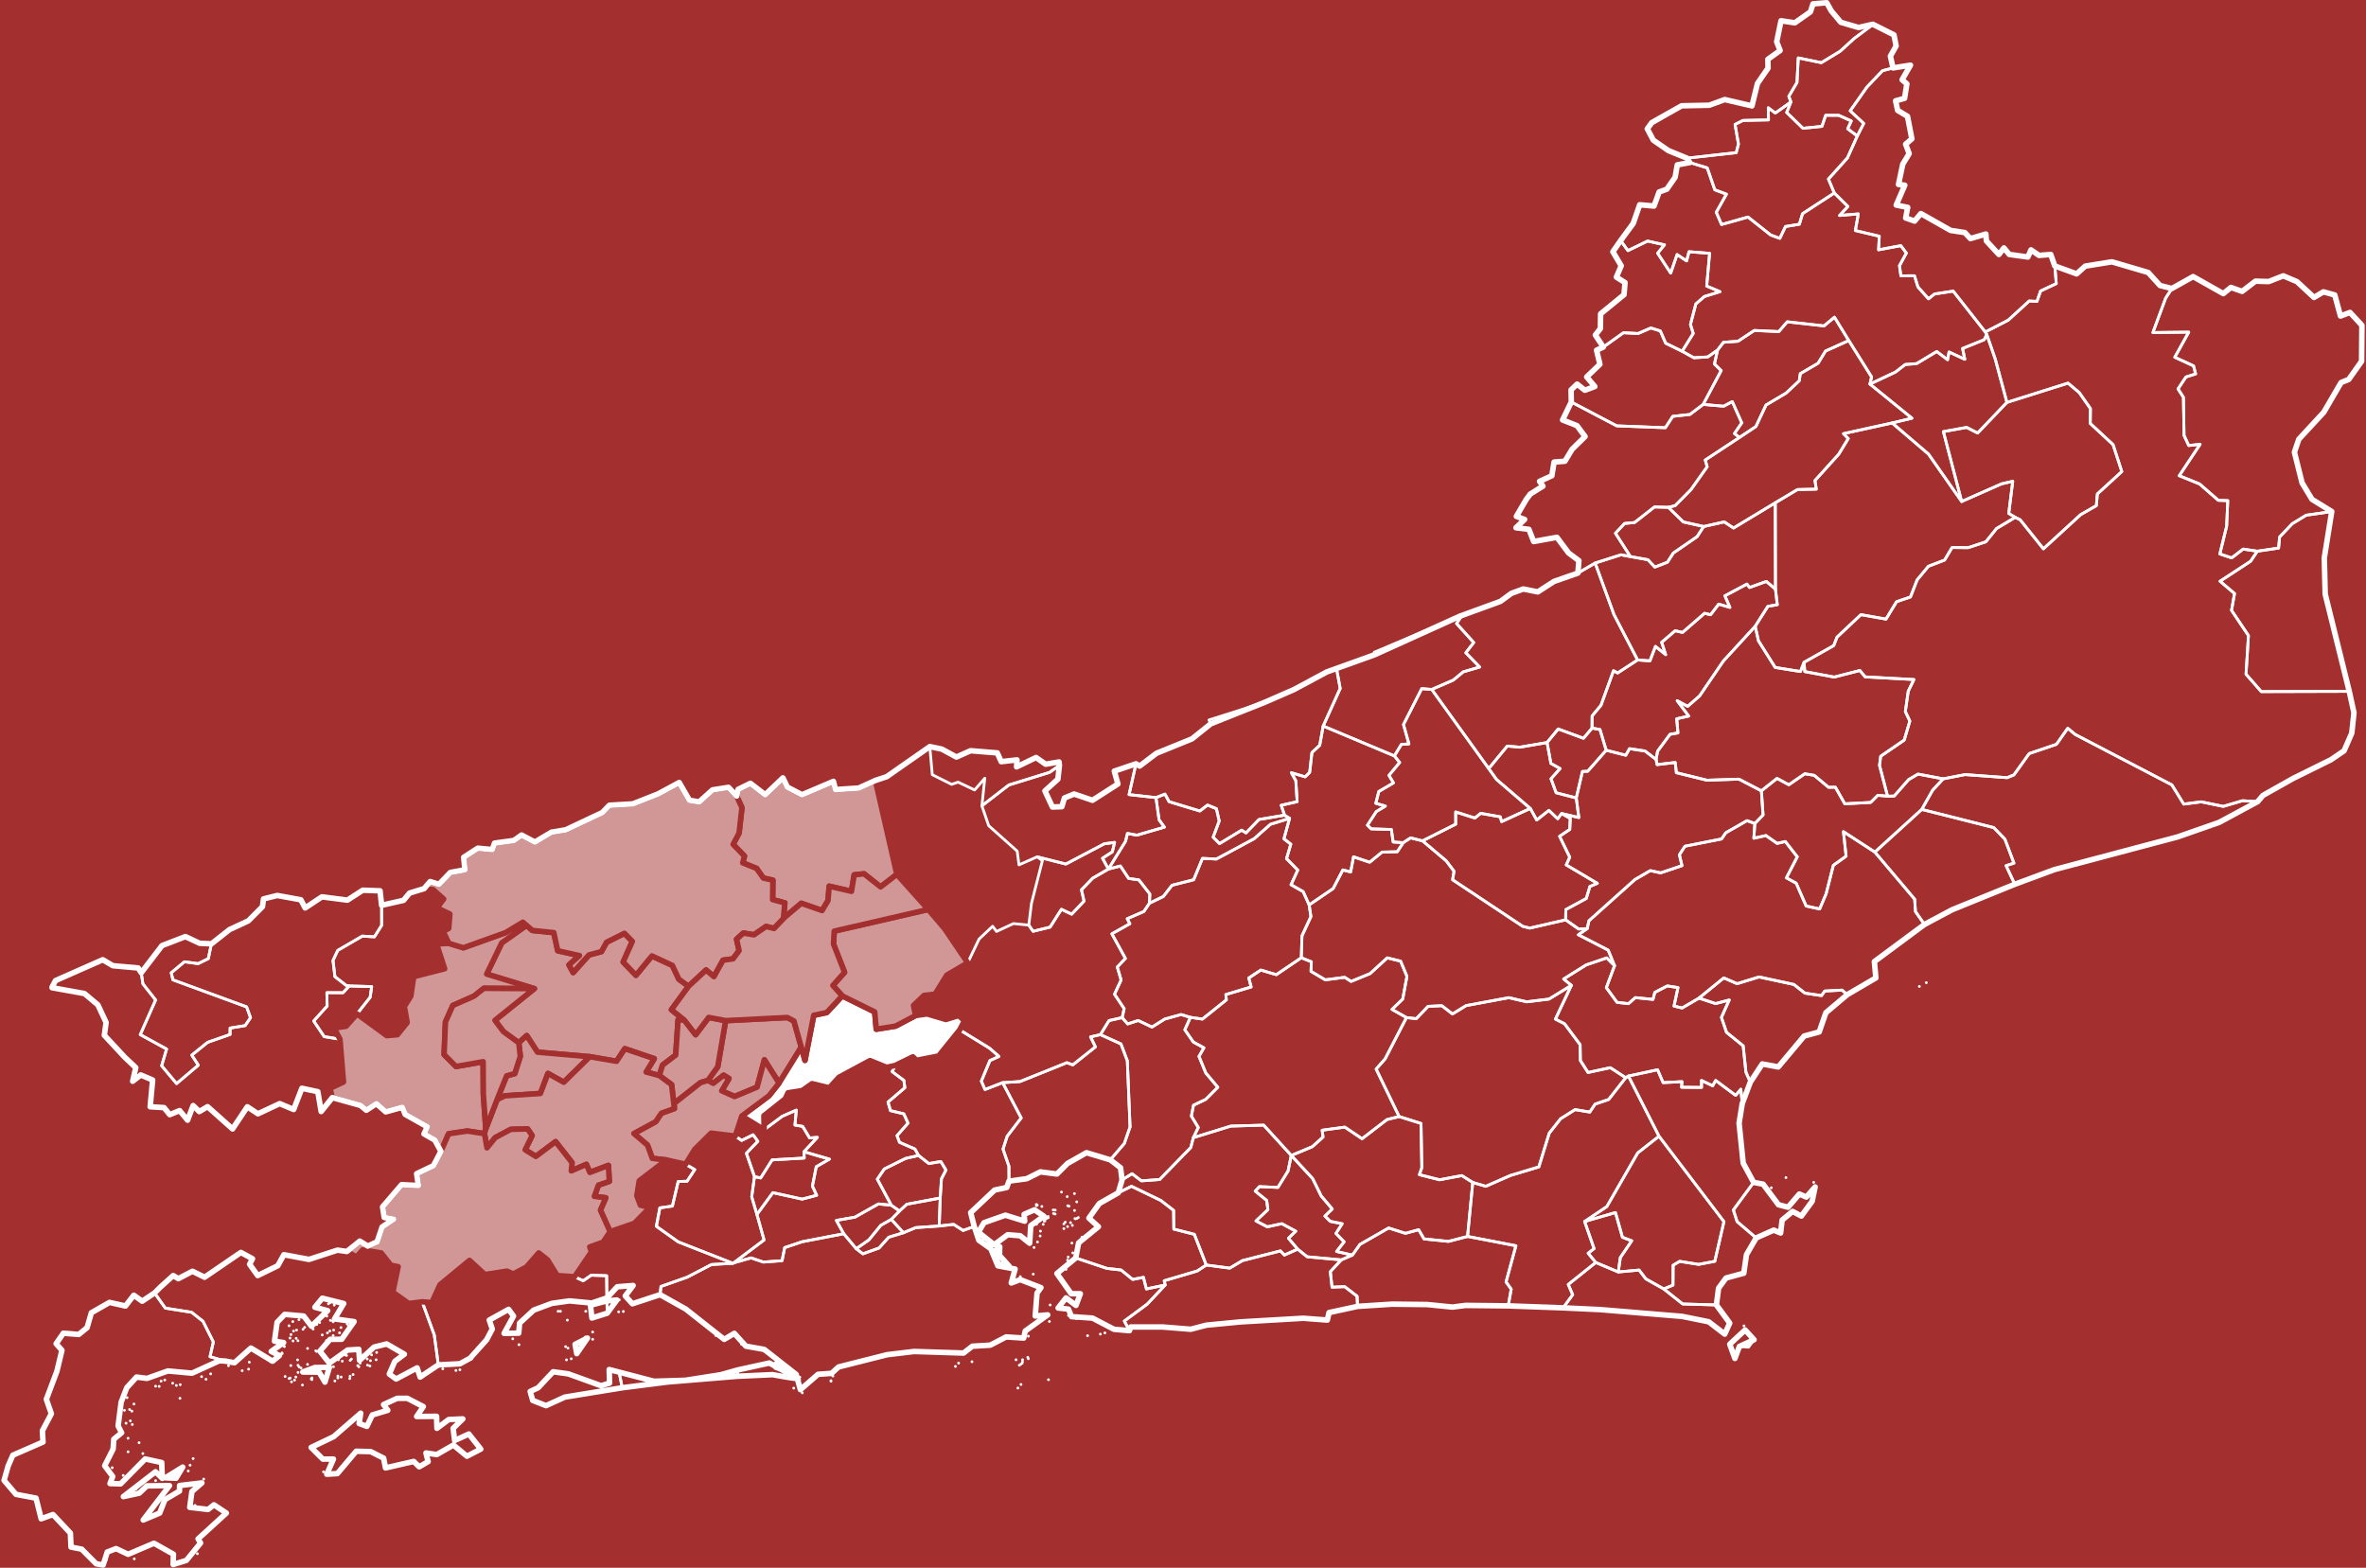 <?xml version="1.0" encoding="UTF-8"?>
<!DOCTYPE svg PUBLIC "-//W3C//DTD SVG 1.1//EN" "http://www.w3.org/Graphics/SVG/1.1/DTD/svg11.dtd">
<!-- Creator: CorelDRAW 2017 -->
<svg xmlns="http://www.w3.org/2000/svg" xml:space="preserve" width="1008px" height="668px" version="1.1" style="shape-rendering:geometricPrecision; text-rendering:geometricPrecision; image-rendering:optimizeQuality; fill-rule:evenodd; clip-rule:evenodd"
viewBox="0 0 466.75 309.65"
 xmlns:xlink="http://www.w3.org/1999/xlink">
 <defs>
  <style type="text/css">
   <![CDATA[
    .str2 {stroke:#A32F2F;stroke-width:1.09;stroke-linecap:round;stroke-linejoin:round;stroke-miterlimit:22.926}
    .str3 {stroke:white;stroke-width:1.09;stroke-linecap:round;stroke-linejoin:round;stroke-miterlimit:22.926}
    .str0 {stroke:white;stroke-width:0.55;stroke-linecap:round;stroke-linejoin:round;stroke-miterlimit:22.926}
    .str1 {stroke:white;stroke-width:0.55;stroke-linecap:round;stroke-linejoin:round;stroke-miterlimit:22.926}
    .fil1 {fill:none}
    .fil0 {fill:#A32F2F}
    .fil2 {fill:#D19797}
    .fil3 {fill:white}
   ]]>
  </style>
 </defs>
 <rect class="fil0" x="-70.46" y="-439.85" width="1148.92" height="1624.9"/>
 <g id="Camada_x0020_1">
  <g id="_1639907399968">
   <path class="fil1 str0" d="M63.64 290.71l0 0 0 0 0 0zm14.54 -14.52l2 -0.01 3.17 1.64 -1.32 1.95 3.93 -0.03 0.08 2.37 2.33 -1.74 2.78 -0.12 -1.91 1.86 0.29 2.41 2.81 -1.29 2.35 2.98 -2.73 1.41 -2.67 -2.21 -3.29 1.88 -2.13 -0.31 0.43 1.7 -1.76 1.03 -1.09 -1.06 -5.57 1.29 -0.36 -1.94 -2.56 -1.29 -2.87 -0.07 -3.72 4.41 -2.09 0.13 1.32 -3 -2.1 0.01 -2.31 -2.3 4.47 -2.14 5.32 -4.63 -0.31 2.03 1.53 0.58 1.08 -2.26 3.05 -0.92 -0.84 -1.13 2.69 -1.23 0 0zm-18.7 -2.63l0 0 0 0 0 0zm-2.16 -0.63l0 0 0 0 0 0zm8.56 -0.17l0 0 0 0 0 0zm-7.96 -0.17l0 0 0 0 0 0zm3.42 -0.11l0 0 0 0 0 0zm-0.12 -0.13l0 0 0 0 0 0zm7.6 -0.07l0 0 0 0 0 0zm-11.98 -0.01l0 0 0 0 0 0zm4.51 -0.12l0 0 0 0 0 0zm-4.3 0.04l0 0 0 0 0 0zm9.42 -0.02l0 0 0 0 0 0zm-8.3 -0.19l0 0 0 0 0 0zm8.95 0l0 0 0 0 0 0zm1.76 -0.16l0 0 0 0 0 0zm-12.82 0.05l0 0 0 0 0 0zm10.41 -0.09l0 0 0 0 0 0zm3.01 -0.3l0 0 0 0 0 0zm-10.88 -0.41l0 0 0 0 0 0zm-11.03 -0.34l0 0 0 0 0 0zm1.27 -0.31l0 0 0 0 0 0zm10.36 -0.22l0 0 0 0 0 0zm11.41 -0.25l0 0 0 0 0 0zm-5.01 0l0 0 0 0 0 0zm-6.79 0.03l0 0 0 0 0 0zm-13.94 -0.24l0 0 0 0 0 0zm25.53 -0.02l0 0 0 0 0 0zm-11.8 -0.07l0 0 0 0 0 0zm14.2 0.15l0 0 0 0 0 0zm-15.62 -0.09l0 0 0 0 0 0zm3.3 -0.23l0 0 0 0 0 0zm11.85 0.15l0 0 0 0 0 0zm-10.42 0.47l2.89 -0.04 -0.87 2.92 -1.17 -1.97 -3.22 -0.02 2.37 -0.89zm8.97 -0.87l0 0 0 0 0 0zm-21.9 -0.18l0 0 0 0 0 0zm18.36 -0.2l0 0 0 0 0 0zm-14.14 0.07l0 0 0 0 0 0zm15.7 -0.23l0 0 0 0 0 0zm-10.39 -0.09l0 0 0 0 0 0zm8.06 -0.02l0 0 0 0 0 0zm6.34 0.17l0 0 0 0 0 0zm-18.67 -0.25l0 0 0 0 0 0zm14.91 -0.07l0 0 0 0 0 0zm3.12 -0.02l0 0 0 0 0 0zm1.76 0.16l0 0 0 0 0 0zm-7.32 -0.33l0 0 0 0 0 0zm1.47 -0.52l0 0 0 0 0 0zm4.95 -0.12l0 0 0 0 0 0zm-5.21 0l0 0 0 0 0 0zm-12.44 -0.26l0 0 0 0 0 0zm-0.05 -0.05l0 0 0 0 0 0zm0 -0.07l0 0 0 0 0 0zm18.7 -0.1l0 0 0 0 0 0zm-11.88 -0.2l0 0 0 0 0 0zm-0.06 -0.05l0 0 0 0 0 0zm-0.08 -0.08l0 0 0 0 0 0zm8.04 -0.05l0 0 0 0 0 0zm0.01 -0.04l0 0 0 0 0 0zm0.11 -0.05l0 0 0 0 0 0zm-0.16 0.05l0 0 0 0 0 0zm0.11 -0.09l0 0 0 0 0 0zm-0.07 -0.07l0 0 0 0 0 0zm0 0l0 0 0 0 0 0zm-0.67 -0.09l0 0 0 0 0 0zm-8.99 -0.12l0 0 0 0 0 0zm-4.58 -0.37l0 0 0 0 0 0zm-0.04 -0.06l0 0 0 0 0 0zm-0.11 -0.07l0 0 0 0 0 0zm0.11 -0.81l0 0 0 0 0 0zm2.72 -0.21l0 0 0 0 0 0zm5.64 -0.03l0 0 0 0 0 0zm-6.61 0.07l0 0 0 0 0 0zm0.62 -0.51l0 0 0 0 0 0zm-1.22 -0.06l0 0 0 0 0 0zm8.51 -0.49l0 0 0 0 0 0zm-2.14 -0.13l0 0 0 0 0 0zm-6.18 -0.07l0 0 0 0 0 0zm7.2 -0.32l0 0 0 0 0 0zm2.39 -0.02l0 0 0 0 0 0zm-9.08 -0.35l0 0 0 0 0 0zm0.59 -0.2l0 0 0 0 0 0zm7.32 0l0 0 0 0 0 0zm-0.74 0.18l0 0 0 0 0 0zm-5.3 -0.33l0 0 0 0 0 0zm1.99 -0.05l0 0 0 0 0 0zm5.5 -0.3l0 0 0 0 0 0zm-7.17 -0.04l0 0 0 0 0 0zm8.66 -0.33l0 0 0 0 0 0zm-11.74 0.02l0 0 0 0 0 0zm5.48 -0.26l0 0 0 0 0 0zm6.68 -0.03l0 0 0 0 0 0zm-0.68 -0.07l0 0 0 0 0 0zm-5.44 -0.27l0 0 0 0 0 0zm2.67 -0.16l0 0 0 0 0 0zm-7.97 -0.04l0 0 0 0 0 0zm7.91 -0.1l0 0 0 0 0 0zm2.53 0.03l0 0 0 0 0 0zm-3.01 -0.17l0 0 0 0 0 0zm-6.22 -0.13l0 0 0 0 0 0zm5.51 -0.71l0 0 0 0 0 0zm1.92 0.19l0 0 0 0 0 0zm-0.45 -2.36l0 0 0 0 0 0zm-1.14 -0.25l0 0 0 0 0 0zm0.32 -0.25l0 0 0 0 0 0zm3.31 -10.09l1.9 1.08 1.22 -1.39 3.66 0.6 1.92 2.43 1.43 0.29 -1.06 5.03 3.15 2.24 2.65 -0.34 2.39 6.54 0.8 5.92 -3.59 2.41 -0.6 -1.82 -4.14 2.2 -1.35 -0.98 1.09 -2.51 1.9 -1.41 -3.51 -2.03 -2.49 0.62 -2.87 2.63 -0.14 -2.18 -2.22 0.14 -3.6 2.58 -1.87 -2.37 2.02 -2.33 2.29 -0.01 2.45 -3.49 -3.87 -0.53 1.82 -3.04 -4.23 -1.05 -1.47 1.78 2.52 0.68 -3.2 3.07 -1.53 -2.01 -3.75 -0.33 -1.5 1.57 -0.52 3.72 1.81 0.29 -2.45 1.74 1.62 0.82 -1.35 1.11 -4.28 -2.59 -3.25 2.9 -1.86 -0.34 -2.97 -0.86 0.66 -2.9 -2.05 -4.1 -2.25 -1.77 -5.18 -0.82 -2.13 -3 1.09 -1.09 2.59 -2.34 1.01 0.61 2.8 -1.46 2.39 1.18 7.17 -4.9 2.29 1.25 -0.57 1.09 1.6 2.23 3.96 -1.94 1.21 -2.18 4.96 0.93 5.62 -1.83 1.86 0.26 0 0z" centroide="-443854.466,-229371.039"/>
   <path class="fil1 str0" d="M145.45 270.58l-0.13 1.25 -13.74 1.14 -8.95 1.13 -0.64 -3.2 6.9 1.91 6.21 -0.19 7.01 -1.1 3.34 -0.94 0 0zm-22.6 -11.55l0 0 0 0 0 0zm-0.93 0.08l0 0 0 0 0 0zm0.12 -2.38l0 0 0 0 0 0zm-2.38 2.64l-0.05 -2.43 1.96 -0.17 -1.91 2.6zm8.52 -3.22l0 0 0 0 0 0zm6.96 -26.2l1.81 1.06 -1.52 2.3 -1.75 0.05 -1.14 4.85 -2.48 0.36 -0.69 3.64 4.31 3.07 10.81 4.24 -4.23 0.24 -4.78 2.49 -5.2 1.84 -0.17 1.62 -5.47 1.8 -1.41 -1.55 1.55 -2.06 -3.13 0.25 -2.05 2.21 -0.05 -4.39 -3.05 -0.1 -1.58 1.1 -1.71 -0.8 3.34 -4.93 -0.34 -0.95 2.64 -0.95 1.39 -2.07 4.78 -1.65 3.09 -3.14 -1.9 -0.45 -0.7 -1.87 0.48 -2.94 5.37 -4.11 3.78 0.84 0 0z" centroide="-438166.993,-228319.608"/>
   <path class="fil1 str0" d="M89.78 270.68l0 0 0 0 0 0zm-2.59 -0.32l0 0 0 0 0 0zm3.38 0.19l0 0 0 0 0 0zm21.05 -1.96l0 0 0 0 0 0zm-18.72 -0.21l0 0 0 0 0 0zm29.09 2.52l0.64 3.2 -11.32 1.84 -3.73 1.69 -2.63 -1.03 -0.5 -1.77 1.57 -0.73 2.96 -3.16 2.99 0.41 6.47 2.34 1.69 -0.51 -0.07 -2.68 1.93 0.4zm-9.43 -2.53l0 0 0 0 0 0zm-0.64 -2.1l0 0 0 0 0 0zm-0.47 -0.3l0 0 0 0 0 0zm-9.21 -0.38l0 0 0 0 0 0zm14.55 -1.07l0 0 0 0 0 0zm-1.03 -0.24l-2.11 3.08 -0.33 -1.84 2.44 -1.24zm-14.75 0.15l0 0 0 0 0 0zm14.31 -0.34l0 0 0 0 0 0zm1.47 -1l0 0 0 0 0 0zm-5 -2.35l0 0 0 0 0 0zm-1.82 -1.75l0 0 0 0 0 0zm0.46 0l0 0 0 0 0 0zm4.99 0l0 0 0 0 0 0zm4.19 -2.05l0.05 2.43 -3.02 0.95 -0.29 -2.52 3.26 -0.86 0 0zm-6.4 -4.77l1.71 0.8 1.58 -1.1 3.05 0.1 0.05 4.39 -2.99 1 -4.4 -0.42 -3.49 0.49 -3.57 1.33 -2.79 2.57 -0.17 1.98 -2.89 0.04 1.86 -3.41 -0.97 -1.33 -3.82 2.13 0.6 1.76 -1.13 2.13 -3.27 3.64 -1.99 1.09 -4.27 0.22 -0.8 -5.92 -2.39 -6.54 1.9 0.15 1.61 -3.52 5.84 -4.81 3.05 2.8 4.35 -0.68 1.23 0.57 2.6 -1.37 2.44 -2.8 1.75 1.38 1.91 3.1 3.41 0.23 0 0z" centroide="-440656.452,-229314.342"/>
   <path class="fil1 str0" d="M20.74 308.09l0 0 0 0 0 0zm5.52 -0.2l0 0 0 0 0 0zm12.47 -1.02l0 0 0 0 0 0zm-0.46 -9.54l0 0 0 0 0 0zm-11.6 -3.29l0 0 0 0 0 0zm3.81 -1.6l0 0 0 0 0 0zm9.49 -0.3l0 0 0 0 0 0zm-15.89 -0.73l0 0 0 0 0 0zm12.84 -0.87l0 0 0 0 0 0zm-15.01 -0.65l0 0 0 0 0 0zm13.92 -0.12l-1.32 2.2 -2.08 -0.09 3.4 -2.11 0 0zm1.45 -0.38l0 0 0 0 0 0zm0.61 -1.3l0 0 0 0 0 0zm-9.93 -1l0 0 0 0 0 0zm-2.92 -0.34l0 0 0 0 0 0zm2.17 -1.8l0 0 0 0 0 0zm-2.17 -0.88l0 0 0 0 0 0zm0.83 -2.71l0 0 0 0 0 0zm-1.23 -0.26l0 0 0 0 0 0zm0.85 -0.46l0 0 0 0 0 0zm0.3 -1.92l0 0 0 0 0 0zm-0.45 -0.32l0 0 0 0 0 0zm-1.02 0.15l0 0 0 0 0 0zm1.88 -1.24l0 0 0 0 0 0zm-1.36 -1.26l0 0 0 0 0 0zm10.45 0.13l0 0 0 0 0 0zm-4.11 -2.35l0 0 0 0 0 0zm-0.71 -0.04l0 0 0 0 0 0zm4.1 -0.15l0 0 0 0 0 0zm0.77 -0.15l0 0 0 0 0 0zm-3.78 -0.7l0 0 0 0 0 0zm0.72 -0.22l0 0 0 0 0 0zm1.57 0.63l0 0 0 0 0 0zm6.58 -0.78l0 0 0 0 0 0zm-0.87 -0.52l0 0 0 0 0 0zm1.79 -0.55l0 0 0 0 0 0zm2.84 -2.53l-1.16 -0.04 -5.35 2.44 -4.78 -0.44 -4.12 1.47 -2.08 -0.26 -1.92 2.1 -1.11 2.86 -0.59 4.69 0.69 1.35 -1.55 1.27 -0.13 1.94 -1.67 3.3 1.59 2.13 -0.53 1.39 2.09 0.06 4.85 -4.92 3.26 0.71 0.12 3.13 -1.34 -1.31 -6.35 4.91 3.14 -0.68 1.5 -1.44 4.47 -0.05 -5.19 6.79 3.25 -1.37 1.04 -2.66 2.87 -1.68 0.03 -1.1 4.4 -0.52 -1.97 1.71 -0.42 3.12 3.61 0.42 1.15 -0.92 2.46 1.63 -5.58 5.11 0.49 0.8 -2.81 3.44 -2.61 0.82 0.06 -2.04 -3.84 -2.17 -5.12 2.18 -2.36 -1.11 -1.75 0.66 -0.81 2.56 -1.37 -0.23 -2.87 -2.89 -2.11 -0.41 -0.12 -2.76 -3.44 -3.67 -2.33 0.85 -1.02 -4.09 -3.95 -0.75 -2.36 -2.76 0.8 -2.82 0.93 -2.15 5.96 -2.6 -0.12 -2.24 1.77 -3.35 -0.99 -2.85 2.09 -5.56 0.99 -4.12 -1.15 -1.31 1.43 -2.07 3.04 0.25 1.64 -1.34 0.85 -2.94 3.58 -2.05 3.16 0.71 1.64 -2.13 1.66 1.18 2.44 -1.63 2.13 3 5.18 0.82 2.25 1.77 2.05 4.1 -0.66 2.9 2.97 0.86 0 0z" centroide="-447073.012,-231488.522"/>
  </g>
  <g id="_1639907403008">
   <polygon class="fil1 str0" points="41.5,186.42 40.88,189.35 38.87,190.33 36.17,189.96 33.56,192.14 33.9,193.53 48.45,198.87 49.22,201.01 48.16,202.57 45.19,203.06 45.18,204.32 40.75,205.87 37.62,208.4 38.91,210.39 34.62,214.02 31.67,210.5 32.65,207.2 27.45,204.35 30.48,197.51 27.97,194.32 27.64,192.13 31.74,186.77 36.36,185 39.17,186.31 41.5,186.42 " centroide="-445875.882,-224403.008"/>
   <polygon class="fil1 str0" points="70.25,200.26 68.11,202.69 65.73,203.07 66.89,205.26 63.77,204.74 61.7,201.66 64.35,198.71 64.3,196.06 67.5,196.07 68.72,194.74 73.15,194.86 72.85,196.97 70.25,200.26 " centroide="-443262.928,-224416.487"/>
   <polygon class="fil1 str0" points="88.39,186.31 85.97,186.45 87.56,191.34 81.45,192.9 80.88,196.75 79.6,198.8 80.16,201.95 78.23,204.37 76.12,204.55 70.25,200.26 72.85,196.97 73.15,194.86 68.73,194.74 68.1,194.62 68.1,194.62 65.89,192.9 65.51,189.71 66.45,187.71 71.3,184.89 73.69,185.04 75.12,182.76 75.11,178.81 79.44,177.83 80.62,176.4 83.51,175.52 85.27,175.7 87.37,177.57 86.05,179.3 88.59,180.53 88.37,183.37 87.27,183.95 88.39,186.31 " centroide="-442372.204,-223552.656"/>
   <polygon class="fil1 str0" points="75.11,178.81 75.12,182.76 73.69,185.04 71.3,184.89 66.45,187.71 65.51,189.71 65.89,192.9 68.1,194.62 68.1,194.62 68.72,194.74 67.5,196.07 64.3,196.07 64.35,198.71 61.7,201.66 63.77,204.74 66.89,205.26 67.58,213.71 64.9,214.97 65.38,216.79 63.17,219.54 62.51,215.62 62.51,215.62 59.36,214.95 57.74,219.14 54.98,217.98 50.69,219.99 48.59,218.61 45.68,222.98 40.75,218.58 39.1,219.55 37.89,218.36 36.79,221.25 35.22,219.36 33.27,220.16 32.14,218.77 29.4,218.61 29.89,213.32 27.55,212.32 25.95,213.56 26.56,210.87 24.39,208.83 20.35,204.48 20.71,201.96 19.08,198.48 16.43,196.24 10.03,195.09 10.03,194.95 10.72,193.68 20.04,189.56 22.04,190.74 27.03,191.19 27.64,192.13 27.97,194.32 30.48,197.51 27.45,204.35 32.65,207.2 31.67,210.5 34.62,214.02 38.91,210.39 37.62,208.4 40.75,205.87 45.18,204.33 45.19,203.06 48.16,202.57 49.22,201.01 48.45,198.87 33.9,193.53 33.56,192.14 36.17,189.96 38.87,190.33 40.88,189.35 41.5,186.42 45.08,183.6 48.79,181.88 51.58,179.08 51.78,177.55 54.49,176.87 59.16,177.72 60.01,179.33 63.32,177.14 68.36,177.79 71.39,175.84 74.8,175.95 75.11,178.81 " centroide="-444856.979,-224398.567"/>
  </g>
  <g id="_1639907402016">
   <path class="fil1 str0" d="M214.53 263.82l0 0 0 0 0 0zm2.53 -0.32l0 0 0 0 0 0zm0.89 -0.24l0 0 0 0 0 0zm-5.6 -2.83l0 0 0 0 0 0zm-1.59 -0.61l0 0 0 0 0 0zm-0.49 -9.11l0 0 0 0 0 0zm0.31 -1.84l0 0 0 0 0 0zm19.27 4.93l-3.53 3.77 -4.53 3.35 1.01 1.9 -3.06 -0.27 -4.24 -2.21 -4.14 -0.29 -0.61 -1.48 -2.04 -0.23 1.56 -1.99 1.97 1.48 0.86 -2.3 -1.81 -0.01 -2.82 -3.99 3.72 -3.07 6.16 2.06 2.8 0.32 2.28 1.86 2.13 -0.41 0.59 2.29 3.7 -0.78 0 0zm-19.15 -5.52l0 0 0 0 0 0z" centroide="-430553.753,-229150.707"/>
   <path class="fil1 str0" d="M158.19 275.1l0 0 0 0 0 0zm-1.69 -0.93l0 0 0 0 0 0zm44.27 -0.02l0 0 0 0 0 0zm0.61 -0.7l0 0 0 0 0 0zm-37.52 -0.64l0 0 0 0 0 0zm-0.01 -0.11l0 0 0 0 0 0zm-6.66 -0.04l0 0 0 0 0 0zm49.62 -0.15l0 0 0 0 0 0zm-49.42 0l0 -0.01 0 0.01 0 0zm0 -0.01l0 0.01 0 -0.01 0 0zm-0.14 -0.09l0 0 0 0 0 0zm0.42 0.13l0 0 0 0 0 0zm-0.19 -0.12l0 0 0 0 0 0zm0.22 -0.41l0 0 0 0 0 0zm6.53 -0.23l0 0 0 0 0 0zm-7.25 -0.2l0.01 -0.01 0.02 -0.02 -0.03 0.03zm0 0l0.03 -0.03 -0.02 0.02 -0.01 0.01zm0 -0.12l0.01 0.04 -0.01 -0.04 0 0zm-1.63 -0.54l0 0 0 0 0 0zm-0.3 -0.08l0 0 0 0 0 0zm-0.35 -0.29l0 0 0 0 0 0zm-0.49 -0.11l0 0 0 0 0 0zm34.22 -0.56l0 0 0 0 0 0zm-32.47 0.72l0 0 0 0 0 0zm45.09 -0.95l0 0 0 0 0 0zm0.29 -0.18l0 0 0 0 0 0zm0.25 -0.21l0 0 0 0 0 0zm-12.53 -0.03l0 0 0 0 0 0zm-31.81 3.18l-4.91 -0.9 -7.02 0.32 0.13 -1.25 6.24 -1.37 5.56 3.2 0 0zm-4.44 -3.23l0 0 0 0 0 0zm48.86 -0.21l0 0 0 0 0 0zm-9.97 -0.01l0 0 0 0 0 0zm-38.25 -0.1l2.34 2.15 -2.81 -0.95 0.47 -1.2zm-0.42 0.11l0 0 0 0 0 0zm47.37 -0.4l0 0 0 0 0 0zm1.29 0l0 0 0 0 0 0zm1.13 -0.21l0 0 0 0 0 0zm-0.1 -0.27l0 0 0 0 0 0zm-56.54 -2.59l0 0 0 0 0 0zm0.09 -0.17l0 0 0 0 0 0zm-4.22 -1.4l0 0 0 0 0 0zm60.79 -0.01l0 0 0 0 0 0zm-61.72 -0.14l0 0 0 0 0 0zm65.87 -2.77l0 0 0 0 0 0zm0.15 -3.26l0 0 0 0 0 0zm-5.9 -5.6l0 0 0 0 0 0zm-1.59 -0.08l0 0 0 0 0 0zm4.15 -0.41l0 0 0 0 0 0zm0.16 -5.26l0 0 0 0 0 0zm-6.78 -0.17l-0.04 1.74 1.9 2.11 -2.1 -0.44 -1.01 -2.27 1.25 -1.14 0 0zm7.46 -0.92l0 0 0 0 0 0zm-10.33 -0.47l0 0 0 0 0 0zm-0.48 -0.09l0 0 0 0 0 0zm0.37 -0.05l0 0 0 0 0 0zm10.96 -0.58l0 0 0 0 0 0zm0.06 -0.96l0 0 0 0 0 0zm4.63 -0.49l0 0 0 0 0 0zm0.73 -0.4l0 0 0 0 0 0zm0.94 -0.24l0 0 0 0 0 0zm-19.37 0.21l0.91 2.73 2.35 1.66 1.41 3.39 3.4 0.63 -0.76 2.75 1.77 -0.66 4.09 1.58 -0.77 1.08 -0.36 4.52 2.47 -0.22 -4.44 3.19 -0.3 1.39 -3.48 -0.21 -3.12 1.61 -3.54 0.21 -1.74 1.35 -9.76 -0.31 -5.35 0.64 -9.58 2.42 -1.38 1.26 -2.67 0.19 -3.48 3.03 -0.83 -2.97 -0.01 -0.04 -6.31 -4.94 -3.62 -0.64 -2.28 -2.53 -2 1.19 -7.61 -6 -5.05 -2.83 0.17 -1.62 5.2 -1.84 4.78 -2.49 4.23 -0.24 0.15 -0.09 3.43 -0.98 2.44 0.82 3.69 -0.27 0.51 -2.58 3.45 -1.16 8.22 -1.58 2.46 2.95 1.32 1.02 3.2 -1.16 1.89 -2.12 2.92 -0.89 2.42 -1.01 4.64 -0.32 2.85 -0.32 1.87 1.2 2.2 -0.79 0 0zm13.62 -0.42l0 0 0 0 0 0zm-1.32 -0.01l0 0 0 0 0 0zm5.4 -0.07l0 0 0 0 0 0zm1.32 -0.25l0 0 0 0 0 0zm-1.05 -0.1l0 0 0 0 0 0zm-4.14 -0.19l0.01 0 -0.01 0 0 0zm0.05 -0.01l0 0 0 0 0 0zm-0.05 -0.02l-0.01 0.02 0.01 -0.02 0 0zm0.11 -0.02l0.01 0 -0.01 0 0 0zm0 0l0 -0.02 0 0.02 0.01 0 -0.01 0zm0.01 0l0 -0.02 0 0.02 0 0zm-0.11 -0.02l-0.01 0 0.01 0 0 0zm0.1 0.02l-0.06 0.04 -0.04 0.01 0 0 -0.01 0 -0.01 -0.01 0.01 -0.02 0 -0.04 0.01 0 0.11 0 0 0 -0.01 0 0 0.02zm-0.08 -0.25l0 0 0 0 0 0zm0.02 -0.03l-0.01 0 0.01 0 0 0zm-0.01 0l0.01 0 -0.01 0 0 0zm0 0l0 -0.01 0 0.01 0 0zm-0.01 -0.01l-0.02 0 0.02 0 0 0zm0.01 0l0 0.01 -0.01 -0.01 0.01 0zm0 0l0 0 0 0 0 0zm-0.03 0l0 0 0 0 0 0zm0.06 0l0 0 0 0 0 0zm-0.06 0l0 0 0 0 0 0zm6.15 -0.13l0 0 0 0 0 0zm-5.73 -0.05l0 0 0 0 0 0zm5.62 0l0 0 0 0 0 0zm0.4 -0.03l0 0 0 0 0 0zm-5.91 -0.09l0 0 0 0 0 0zm0.24 -0.05l0 0 0 0 0 0zm5.94 -0.03l0 0 0 0 0 0zm-5.97 -0.22l0 0 0 0 0 0zm1.39 -0.48l0 0 0 0 0 0zm-0.31 -0.1l0 0 0 0 0 0zm4.14 -0.6l0 0 0 0 0 0zm-3.81 -0.08l0 0 0 0 0 0zm-0.4 -0.02l0 0 0 0 0 0zm-3.69 -0.03l1.86 1.27 -2.59 1.85 -0.23 3.48 -1.86 -1.48 -2.48 -0.2 -2.66 1.98 -3.12 -2.48 1.1 -1.87 4.22 -1.49 3.82 1.18 -0.11 -1.35 2.05 -0.89 0 0zm1.45 -0.66l0 0 0 0 0 0zm5.36 -0.06l0 0 0 0 0 0zm-0.24 -0.08l0 0 0 0 0 0zm-6.19 -0.01l0 0 0 0 0 0zm0.03 -0.08l0 0 0 0 0 0zm0.12 -0.01l0 0 0 0 0 0zm-0.1 -0.03l0 0 0 0 0 0zm0.03 -0.01l0 0 0 0 0 0zm-0.1 -0.03l0.02 0 -0.02 0 0 0zm0.15 0l0 0 0 0 0 0zm-0.1 -0.01l0 0 0 0 0 0zm0 0l0 0 0 0 0 0zm0.05 -0.01l0 0 0 0 0 0zm-0.08 0.02l-0.02 0 0.02 0 0 0zm-0.02 -0.06l0 0 0 0 0 0zm0.02 0.01l0 0 0 0 0 0zm-0.02 -0.01l0 0 0 0 0 0zm0 0l0 -0.02 0 0.02 0 0zm0.04 -0.01l0 0 0 0 0 0zm-0.04 -0.01l0 0 0 0 0 0zm7.98 -0.51l0 0 0 0 0 0zm-1.88 -1.04l0 0 0 0 0 0zm1.43 -0.6l0 0 0 0 0 0zm-2.56 -0.3l0 0 0 0 0 0z" centroide="-434576.727,-229253.905"/>
  </g>
  <g id="_1639907404928">
   <polygon class="fil1 str0" points="321.34,212.53 327.38,224.42 323.18,227.71 317.08,238.31 312.69,241.26 314.56,246.62 313.39,247.52 314.89,249.36 309.46,253.7 310.33,255.72 308.44,258.32 297.6,257.93 298.19,254.62 297.18,253.2 299.12,246.05 289.57,244.21 290.6,233.55 293.17,234.31 298.03,232.17 303.65,230.48 305.7,223.82 307.95,220.96 310.82,219.16 313.71,219.65 314.77,218.07 317.44,217.16 320.81,212.86 321.34,212.53 " centroide="-422932.599,-227550.917"/>
   <path class="fil1 str0" d="M349.56 234.6l0 0 0 0 0 0zm8.37 -1.07l0 0 0 0 0 0zm-11.35 10.98l-3.77 -3.22 -0.74 -2.31 4 -5.44 1.87 0.35 3.04 4.07 1.89 0.5 2.23 -2.62 1.38 0.6 1.74 -2 -0.59 2.84 -2.13 2.91 -1.73 -0.9 -2.07 1.7 -0.3 2.55 -1.36 -0.57 -3.46 1.54 0 0zm5.87 -11.92l0 0 0 0 0 0z" centroide="-419521.622,-227765.431"/>
   <path class="fil1 str0" d="M346.15 264.61l-1.09 1.47 -1.81 -0.14 -0.88 2.37 -1.02 -2.81 3.04 -2.82 1.76 1.93 0 0zm-1.99 -2.73l0 0 0 0 0 0zm-24.82 -10.65l4.11 -0.38 1.33 1.74 3.54 1.99 3.74 2.97 6.66 0.19 2.63 3.59 -0.98 2.18 -3.17 -2.44 -5.25 -1.06 -16.16 -1.34 -7.35 -0.35 1.89 -2.6 -0.87 -2.03 5.43 -4.33 4.45 1.87 0 0z" centroide="-421719.05,-229202.996"/>
   <polygon class="fil1 str0" points="343.82,217.99 343.2,221.85 344.01,229.73 346.07,233.54 342.07,238.98 342.81,241.29 346.58,244.51 344.66,247.81 344.13,251.48 340.62,252.43 339.15,254.44 338.72,257.74 332.06,257.55 328.32,254.58 330.14,253.83 330.17,249.9 331.45,249.13 335.22,249.73 338.4,249.12 340.21,241.29 327.38,224.42 321.34,212.53 327.1,211.29 328.19,213.83 331.92,213.64 331.83,214.74 335.78,214.78 335.77,213.4 337.98,214.46 338.57,213.4 342.52,216.35 343.54,215.13 343.82,217.99 " centroide="-420570.278,-227109.087"/>
   <polygon class="fil1 str0" points="397.65,174.66 385.26,179.7 379.81,182.6 378.03,180.05 377.87,177.6 370.01,168.3 379.27,159.87 393.49,163.46 395.69,165.74 397.48,170.48 395.92,170.98 " centroide="-416515.867,-221964.57"/>
   <polygon class="fil1 str0" points="318.6,190.73 316.98,195.08 319.1,197.98 321.35,198.23 322.71,197.04 326.19,197.39 326.55,196.01 329.02,194.73 331.13,195.06 330.34,198.71 331.95,199.09 335.28,197.14 338.55,198.22 341.25,197.51 339.71,200.95 340.71,203.9 344,206.56 344.55,211.77 345.42,213.75 343.82,217.99 343.54,215.13 342.52,216.35 338.57,213.4 337.98,214.46 335.77,213.4 335.78,214.78 331.83,214.74 331.92,213.64 328.19,213.83 327.1,211.29 321.34,212.53 320.81,212.86 317.76,210.88 313.36,211.83 311.85,209.46 311.8,206.33 308.72,202.2 306.92,201.29 310.07,194.62 308.55,193.36 313,190.58 317.06,189.2 318.6,190.73 " centroide="-421439.407,-224823.042"/>
   <polygon class="fil1 str0" points="319.34,251.23 314.89,249.36 313.39,247.52 314.56,246.62 312.69,241.26 318.78,239.49 320.16,244.38 321.99,245.07 319.74,248.39 " centroide="-422180.861,-228276.973"/>
   <path class="fil1 str0" d="M378.8 194.83l0 0 0 0 0 0zm1.37 -0.74l0 0 0 0 0 0zm-10.16 -25.79l7.86 9.3 0.16 2.45 1.78 2.55 -9.89 7.33 0.29 3.23 -5.64 3.3 -1.04 -0.9 -3.42 0.18 -0.63 0.91 -3.28 -0.49 -2.19 -1.72 -6.87 -1.48 -4.34 1.33 -2.63 -1.14 -4.89 3.99 -3.33 1.95 -1.6 -0.38 0.78 -3.65 -2.11 -0.33 -2.47 1.28 -0.36 1.38 -3.48 -0.35 -1.36 1.19 -2.25 -0.25 -2.12 -2.9 1.62 -4.35 -1.25 -3.07 -5.89 -3.03 1.75 -1.23 0.33 -1.53 9.1 -8.16 3.02 -1.75 2.04 0.44 4.22 -1.42 -0.51 -2.15 1.09 -1.69 7.24 -1.44 0.83 -1.22 4.19 -2.39 1.55 0.56 -0.2 2.91 2.39 -0.53 2.21 1.55 1.62 -0.37 2.36 3.02 -2.15 4.16 1.93 1.05 1.97 4.51 2.67 0.58 1.27 -2.97 1.43 -5.65 2.52 -1.81 -0.53 -4.84 6.21 4.04 0 0z" centroide="-419776.994,-222953.764"/>
   <polygon class="fil1 str0" points="264.63,248.84 262.47,251.17 262.81,254.23 265.31,254.13 267.75,256.01 267.84,258.03 262.21,259.25 261.88,260.74 257.14,260.37 244.71,261.09 237.96,261.74 234.91,262.54 229.3,262.09 223.05,262.09 222.8,262.82 221.79,260.92 226.32,257.57 229.85,253.8 229.67,252.96 236.19,251.03 237.97,249.86 242.61,250.47 245.09,248.99 252.62,247.07 253.39,247.89 256.02,246.72 257.9,248.23 264.63,248.84 " centroide="-428164.202,-229154.728"/>
   <polygon class="fil1 str0" points="445.61,158.34 438.02,162.43 429.83,165.3 405.48,171.76 397.65,174.66 395.92,170.98 397.48,170.48 395.69,165.74 393.49,163.46 379.27,159.87 381.43,156.06 383.5,153.83 387.83,152.99 396.14,153.6 397.47,153.05 400.49,148.84 405.87,147.01 408.1,143.84 409.57,145.06 428.67,155.03 431.01,158.82 434.47,158.37 438.82,159.27 442.62,158.15 445.61,158.34 " centroide="-414406.711,-221047.179"/>
   <polygon class="fil1 str0" points="364.57,196.46 360.34,200.03 359.02,203.83 356.05,204.64 350.94,210.74 347.78,210.16 345.42,213.75 344.55,211.77 344,206.56 340.71,203.9 339.71,200.95 341.25,197.51 338.55,198.22 335.27,197.14 340.17,193.15 342.8,194.29 347.14,192.96 354.01,194.44 356.2,196.16 359.47,196.64 360.11,195.74 363.53,195.56 364.57,196.46 " centroide="-419465.633,-224548.071"/>
   <polygon class="fil1 str0" points="328.32,254.58 324.77,252.59 323.45,250.85 319.34,251.23 319.74,248.39 321.99,245.07 320.16,244.38 318.78,239.49 312.69,241.26 317.08,238.31 323.18,227.71 327.38,224.42 340.2,241.29 338.4,249.12 335.22,249.73 331.45,249.13 330.17,249.9 330.14,253.83 328.32,254.58 " centroide="-421249.768,-227872.563"/>
   <polygon class="fil1 str0" points="289.57,244.21 299.12,246.05 297.17,253.2 298.19,254.62 297.6,257.93 289.19,257.84 286.62,258.18 281.63,257.67 274.72,257.59 267.84,258.03 267.75,256.01 265.31,254.13 262.81,254.23 262.47,251.17 264.63,248.84 266.82,247.9 268.32,245.79 273.99,242.54 277.3,243.6 279.92,242.88 280.97,244.7 285.8,245.19 289.57,244.22 " centroide="-425186.614,-228780.698"/>
  </g>
  <g id="_1639907405760">
   <polygon class="fil1 str0" points="185.43,236.62 178.84,237.85 177.39,239.18 175.77,238.05 173.01,232.9 174.38,230.89 178.59,228.8 181.15,228.22 183.19,229.82 185.54,229.41 186.56,231.1 185.67,232.83 185.43,236.62 " centroide="-433763.245,-227286.328"/>
   <polygon class="fil1 str0" points="197.76,213.84 201.42,220.81 198.66,224.41 197.83,226.96 199,230.35 199.01,233.28 198.57,234.54 196.17,235.05 191.44,239.51 192.15,242.24 189.95,243.03 188.08,241.83 185.23,242.15 185.43,236.62 185.67,232.83 186.56,231.1 185.54,229.41 183.19,229.82 181.15,228.22 180.44,226.95 177.39,225.62 176.9,224.3 179.07,221.84 178.24,220 175.61,219.36 175.12,217.68 178.44,214.84 178.26,213.4 175.93,211.66 176.54,210.44 180.03,208.73 180.74,209.43 185.11,208.57 189.28,203.41 195.2,207.05 197.02,208.66 195.24,209.48 193.55,213.54 194.27,215.19 197.76,213.84 " centroide="-433002.896,-226327.825"/>
   <polygon class="fil1 str0" points="158.52,227.48 158.57,228.73 152.23,229.09 149.97,232.66 148.75,232.4 147.15,227.79 149.41,225.42 148.48,224.13 146.21,225.25 144.95,224.39 146.24,220.43 150.65,223.14 154.23,220.48 157.01,219.26 156.74,222.21 158.25,222.47 159.64,224.76 161.17,224.64 158.52,227.48 " centroide="-436054.692,-226623.871"/>
   <polygon class="fil1 str0" points="219.02,229.08 214.31,227.67 210.57,229.79 208.48,231.88 205.21,231.46 202.51,232.81 199.01,233.28 199,230.35 197.83,226.96 198.66,224.41 201.42,220.81 197.76,213.84 201.18,213.62 210.45,209.89 211.61,210.33 216.08,206.77 215.12,204.8 217.06,204.35 221.12,206.19 222.38,209.52 222.92,222.59 221.79,225.85 219.02,229.08 " centroide="-431125.937,-226132.968"/>
   <polygon class="fil1 str0" points="175.77,238.05 177.39,239.18 175.77,240.85 173.71,242 171.33,244.91 168.84,246.63 166.38,243.68 164.92,241.05 168.59,240.4 173.23,237.79 " centroide="-434518.529,-227987.328"/>
   <polygon class="fil1 str0" points="178.17,243.48 175.25,244.37 173.36,246.49 170.16,247.65 168.84,246.63 171.33,244.91 173.71,242 175.77,240.85 178.17,243.48 " centroide="-434288.753,-228207.96"/>
   <polygon class="fil1 str0" points="176.54,210.44 175.93,211.66 178.26,213.4 178.44,214.84 175.12,217.68 175.61,219.36 178.24,220 179.07,221.84 176.9,224.3 177.39,225.62 180.44,226.95 181.15,228.22 178.59,228.8 174.38,230.89 173.01,232.9 175.77,238.05 173.23,237.79 168.59,240.4 164.92,241.05 166.38,243.68 158.16,245.26 154.71,246.42 154.2,249 150.51,249.28 148.07,248.45 144.64,249.43 150.64,244.91 149.23,239.87 152.38,235.56 158.16,236.84 161.03,236.08 160.19,234.27 160.95,230.44 163.54,228.94 158.52,227.48 161.17,224.64 159.64,224.76 158.25,222.47 156.74,222.21 157.01,219.26 154.23,220.48 150.65,223.14 150.61,220.37 154.81,217.05 155.38,215.84 158.19,215.39 160.11,214.04 163.52,214.86 165.45,212.76 171.55,209.48 174.84,210.81 176.54,210.44 " centroide="-435016.838,-226872.335"/>
   <polygon class="fil1 str0" points="149.23,239.87 148.2,236.38 148.75,232.4 149.97,232.66 152.23,229.09 158.57,228.73 158.52,227.48 163.54,228.94 160.95,230.44 160.19,234.27 161.03,236.09 158.16,236.84 152.38,235.56 " centroide="-435845.166,-227248.096"/>
   <polygon class="fil1 str0" points="185.23,242.15 180.59,242.47 178.17,243.48 175.77,240.85 177.39,239.18 178.84,237.85 185.43,236.62 185.23,242.15 " centroide="-433651.973,-227848.889"/>
   <polygon class="fil1 str0" points="144.95,224.39 146.21,225.25 148.48,224.13 149.41,225.42 147.15,227.79 148.75,232.4 148.2,236.38 149.23,239.87 150.64,244.91 144.64,249.43 144.49,249.52 133.68,245.28 129.37,242.21 130.06,238.57 132.54,238.21 133.68,233.36 135.43,233.31 136.95,231.01 135.14,229.95 136.95,227 140.17,223.81 144.95,224.39 " centroide="-437024.337,-227606.837"/>
  </g>
  <g id="_1639907409760">
   <polygon class="fil1 str0" points="254.76,228.22 254.12,231.29 252.12,234.53 248.46,234.37 247.64,235.26 249.9,237.1 250.14,238.91 247.79,241.15 250.02,242.31 252.89,241.69 255.65,243.17 254.2,244.57 256.02,246.72 253.39,247.89 252.61,247.07 245.09,248.99 242.61,250.47 237.97,249.86 235.61,243.79 231.56,242.76 231.52,239.06 228.98,237.1 223.2,234.31 220.59,235.59 221.34,233.05 223.31,231.82 225.16,233.23 228.76,232.97 234.91,226.65 235.42,224.7 242.8,222.42 249.31,222.23 254.76,228.22 " centroide="-428540.819,-227488.312"/>
   <polygon class="fil1 str0" points="290.6,233.55 289.57,244.21 285.8,245.19 280.97,244.7 279.92,242.88 277.3,243.6 273.99,242.54 268.32,245.79 266.82,247.9 263.71,247.18 265.19,245.27 263.58,243.62 264.81,241.7 262.45,241.23 262.45,241.23 261.4,240.19 262.85,238.79 260.67,236.22 258.97,232.77 254.76,228.22 258.91,226.49 261.03,224.59 260.86,223.23 265.33,222.62 268.74,224.91 273.67,221.12 276.06,220.53 280.38,221.89 280.54,230.62 280.06,232.01 284.04,233.02 288.44,232.19 290.6,233.55 " centroide="-425881.023,-227349.925"/>
   <path class="fil1 str0" d="M211.61 247.46l0 0 0 0 0 0zm0.56 -0.16l0 0 0 0 0 0zm-0.74 -1.78l0 0 0 0 0 0zm1.98 -1.15l0 0 0 0 0 0zm24.56 5.49l-1.78 1.17 -6.52 1.93 0.18 0.84 -3.7 0.78 -0.59 -2.29 -2.13 0.41 -2.28 -1.86 -2.8 -0.32 -6.16 -2.06 0.57 -2.98 3.91 -3.19 -1.88 -1.7 2.06 -2.88 3.74 -2.12 2.61 -1.28 5.78 2.79 2.54 1.96 0.04 3.7 4.05 1.03 2.36 6.07z" centroide="-429960.096,-228255.171"/>
   <polygon class="fil1 str0" points="320.81,212.86 317.44,217.16 314.77,218.07 313.71,219.65 310.81,219.16 307.95,220.96 305.7,223.82 303.65,230.48 298.03,232.17 293.17,234.31 290.6,233.55 288.44,232.19 284.04,233.02 280.06,232.01 280.54,230.62 280.38,221.89 276.06,220.53 271.52,211.15 273.28,209.16 277.51,200.98 279.45,201.2 281.77,198.77 284.49,198.64 286.59,200.27 289.29,198.62 297.72,197.05 301.23,197.87 305.65,197.33 310.07,194.62 306.92,201.29 308.72,202.2 311.8,206.33 311.85,209.46 313.36,211.83 317.76,210.88 320.81,212.86 " centroide="-424135.795,-225675.271"/>
   <polygon class="fil1 str0" points="266.82,247.9 264.63,248.84 257.9,248.23 256.02,246.72 254.2,244.57 255.65,243.17 252.89,241.69 250.02,242.31 247.79,241.15 250.14,238.91 249.9,237.1 247.64,235.26 248.46,234.37 252.12,234.53 254.12,231.29 254.76,228.22 258.97,232.77 260.67,236.22 262.85,238.79 261.4,240.19 262.45,241.23 262.45,241.23 264.81,241.7 263.58,243.62 265.19,245.27 263.71,247.18 266.82,247.9 " centroide="-427251.87,-227831.744"/>
  </g>
  <g id="_1639907413216">
   <polygon class="fil1 str0" points="256.74,189.17 258.72,189.96 258.66,191.86 261.48,193.53 265.31,193.03 266.58,193.84 270.32,192.3 273.71,189.19 276.35,189.84 277.6,192.85 276.77,197.32 274.65,199.37 277.51,200.98 273.28,209.16 271.52,211.15 276.06,220.53 273.67,221.12 268.74,224.91 265.33,222.62 260.86,223.23 261.03,224.59 258.91,226.49 254.76,228.22 249.31,222.23 242.8,222.42 235.42,224.7 236.39,222.69 235.03,220.44 235.45,218.29 237.84,217.15 240.25,214.74 237.88,211.93 236.53,208.65 237.51,206.96 235.41,205.81 233.74,203.39 234.84,200.94 237.21,201.28 241.94,197.49 241.84,196.43 246.83,194.94 246.37,193.17 248.74,191.6 251.8,192.51 " centroide="-427282.581,-225157.947"/>
   <polygon class="fil1 str0" points="234.84,200.94 233.74,203.39 235.41,205.81 237.5,206.96 236.53,208.65 237.88,211.93 240.25,214.74 237.84,217.15 235.45,218.29 235.03,220.44 236.39,222.69 235.42,224.7 234.91,226.65 228.76,232.97 225.16,233.23 223.31,231.82 221.34,233.05 221.04,230.65 219.02,229.08 221.79,225.85 222.92,222.59 222.38,209.52 221.12,206.18 217.06,204.35 218.77,201.57 221.36,200.99 222.45,202.24 224.53,201.56 227.25,202.86 229.77,201.28 232.99,200.38 234.84,200.94 " centroide="-429642.662,-225825.56"/>
   <polygon class="fil1 str0" points="280.68,166.08 285.35,170.02 286.9,172.07 286.62,173.77 300.46,182.96 301.86,183.31 308.94,181.68 311.51,183.49 313.21,183.4 311.45,184.63 317.34,187.66 318.6,190.73 317.06,189.2 313,190.58 308.55,193.36 310.07,194.62 305.65,197.33 301.23,197.87 297.72,197.05 289.29,198.62 286.59,200.27 284.49,198.64 281.77,198.77 279.44,201.2 277.51,200.98 274.65,199.37 276.77,197.32 277.6,192.85 276.35,189.84 273.71,189.19 270.32,192.3 266.58,193.84 265.31,193.03 261.48,193.53 258.66,191.86 258.72,189.96 256.74,189.17 256.87,184.85 258.63,181.04 258.29,178.73 263.03,175.5 264.95,171.82 266.49,172.22 267.05,169.23 270.24,170.3 272.69,168.3 275.69,168.23 276.87,166.44 278.33,165.49 280.68,166.08 " centroide="-425015.495,-223198.528"/>
   <polygon class="fil1 str0" points="226.74,178.4 225.65,180.03 222.36,181.46 222.88,182.45 219.33,184.44 222,189.3 220.4,191 221.15,193.56 219.85,196.37 221.75,199.22 221.36,200.99 218.77,201.58 217.06,204.35 215.12,204.8 216.08,206.77 211.61,210.33 210.45,209.89 201.18,213.62 197.76,213.84 194.27,215.19 193.55,213.55 195.24,209.48 197.02,208.66 195.2,207.05 189.28,203.41 190.22,201.6 189.06,200.58 186.55,201.36 182.85,200.26 180.56,200.58 180.15,198.59 182.24,196.6 184.41,196.36 186.72,192.6 190.86,190.17 193.1,185.48 195.78,182.95 196.55,183.97 199.89,182.42 202.92,182.72 203.77,183.94 207.12,183.12 209.36,179.6 211.39,180.56 213.83,177.98 213.32,175.75 215.52,173.46 218.64,171.65 221.01,171.05 222.63,173.49 224.67,173.8 226.83,176.58 226.74,178.39 " centroide="-431567.692,-223984.034"/>
   <polygon class="fil1 str0" points="258.29,178.73 258.64,181.04 256.87,184.85 256.74,189.17 251.8,192.51 248.74,191.6 246.37,193.17 246.83,194.94 241.84,196.43 241.94,197.49 237.21,201.28 234.84,200.94 232.99,200.38 229.77,201.28 227.25,202.86 224.53,201.56 222.45,202.24 221.36,201 221.76,199.22 219.85,196.37 221.15,193.56 220.4,191 222,189.3 219.33,184.44 222.88,182.45 222.36,181.46 225.65,180.03 226.75,178.4 229.49,177.07 231.21,174.85 235.48,173.76 237.22,169.54 239.96,169.67 247.43,165.66 250.64,162.81 254.42,161.64 253.31,165.68 254.67,166.73 253.82,169.59 256.04,171.85 254.71,174.74 257.11,176.11 258.29,178.73 " centroide="-428735.81,-223142.299"/>
  </g>
  <g id="_1639907412832">
   <polygon class="fil1 str0" points="308.15,160.68 309.85,161.66 309.76,163.82 307.75,165.18 309.75,169.31 309.06,170.83 315.2,174.47 313.73,175.09 313.02,177.46 308.98,179.65 308.94,181.68 301.86,183.31 300.46,182.96 286.62,173.77 286.9,172.07 285.35,170.02 280.68,166.08 287.23,162.79 287.23,160.37 291.01,161.57 292.17,160.64 296.03,161.33 296.3,162.28 301.96,159.68 303.23,161.96 305.64,160.06 307.37,161.72 308.15,160.68 " centroide="-423721.567,-222004.215"/>
   <polygon class="fil1 str0" points="323.15,130.35 319.21,132.92 318.4,132.47 315.92,139.3 314.17,141.4 314.16,143.81 312.46,145.82 307.47,143.98 305.27,146.66 299.89,147.58 297.41,147.36 293.75,151.8 282.5,136.17 286.75,134.33 286.75,134.33 288.72,132.7 291.96,131.75 289.23,128.93 290.79,126.91 287.4,123.15 288.48,121.52 296.07,118.78 298.21,117.21 300.56,116.34 303.44,116.91 306.63,114.85 311.37,113.19 314.77,111.21 318.49,121.39 323.15,130.35 " centroide="-423345.831,-218681.243"/>
   <polygon class="fil1 str0" points="282.5,136.17 280.52,136.02 276.92,143.1 277.99,146.93 276.5,147.03 275.12,149.3 261.06,143.4 264.42,135.98 263.71,132.15 271.23,129.32 271.15,128.82 288.06,121.7 288.48,121.52 287.4,123.15 290.79,126.91 289.23,128.93 291.96,131.75 288.72,132.7 286.75,134.33 286.75,134.33 282.5,136.17 " centroide="-425685.37,-219004.657"/>
   <polygon class="fil1 str0" points="372.52,157.26 373.84,157.22 376.67,153.99 378.53,152.89 383.5,153.83 381.43,156.06 379.27,159.87 370.01,168.3 363.8,164.26 364.33,169.1 361.81,170.91 360.38,176.56 359.11,179.53 356.44,178.95 354.47,174.44 352.54,173.39 354.69,169.23 352.33,166.21 350.7,166.58 348.5,165.03 346.11,165.56 346.31,162.65 347.93,160.97 347.6,156.2 350.69,153.74 353.02,155 356.18,152.83 358.04,153.14 360.86,155.5 362.21,155.48 364.07,158.76 369.18,158.49 370.59,157.08 372.52,157.26 " centroide="-418425.403,-221342.461"/>
   <polygon class="fil1 str0" points="311.04,157.61 311.55,161.48 308.15,160.68 307.37,161.72 305.64,160.06 303.23,161.96 301.96,159.68 295.29,153.95 293.75,151.8 297.41,147.36 299.89,147.58 305.27,146.66 306.03,150.78 307.84,151.8 306.05,153.82 307.07,156.58 " centroide="-423414.398,-220592.935"/>
   <polygon class="fil1 str0" points="282.5,136.17 293.75,151.8 295.29,153.95 301.96,159.68 296.3,162.28 296.03,161.33 292.17,160.64 291.01,161.57 287.23,160.37 287.23,162.79 280.68,166.08 278.33,165.49 276.87,166.44 274.88,166.3 274.52,163.83 270.53,163.71 269.8,162.98 271.55,160.3 273.34,159.21 271.45,158.66 272.05,156.32 274.94,154.63 274.05,153.15 276.16,150.59 275.12,149.3 276.5,147.03 277.99,146.93 276.92,143.1 280.52,136.02 282.5,136.17 " centroide="-424990.732,-220567.923"/>
   <polygon class="fil1 str0" points="316.95,148.18 313.3,152.33 312.26,152.37 311.04,157.61 307.07,156.58 306.05,153.82 307.84,151.8 306.03,150.78 305.27,146.66 307.47,143.98 312.46,145.82 314.16,143.81 315.72,144.09 " centroide="-422736.447,-220232.373"/>
   <polygon class="fil1 str0" points="346.38,123.7 347.02,126.57 350.33,131.83 355.31,132.63 356.03,130.81 356.17,132.65 361.99,133.73 367.05,132.43 368.09,133.69 377.72,134.21 376.6,136.53 376.03,140.54 376.92,142.42 375.81,146.18 371.16,149.37 370.93,151.17 372.52,157.26 370.59,157.08 369.18,158.49 364.07,158.76 362.21,155.48 360.86,155.5 358.04,153.14 356.18,152.83 353.02,155 350.69,153.75 347.6,156.2 343.16,153.89 336.84,154.1 330.81,152.62 330.58,150.6 327,151.02 326.8,149.99 327.1,148.36 329.56,145.03 331.12,144.76 330.88,141.97 333.24,141.43 330.97,138.39 333.04,139.51 335.39,137.46 340.09,130.56 346.38,123.7 " centroide="-419134.419,-219696.998"/>
   <polygon class="fil1 str0" points="350.38,116.37 350.74,119.44 348.88,119.76 346.38,123.7 340.09,130.57 335.39,137.46 333.04,139.51 330.97,138.39 333.24,141.43 330.88,141.97 331.12,144.76 329.56,145.03 327.1,148.37 326.8,149.99 324.61,148.33 321.56,147.87 320.82,149.17 316.95,148.18 315.72,144.09 314.16,143.81 314.17,141.4 315.92,139.3 318.4,132.47 319.21,132.92 323.15,130.35 325.59,130.53 326.68,127.67 328.7,129.3 327.9,126.86 330.57,124.58 332.03,124.91 336.38,121.13 337.57,121.42 339.17,119.32 341.38,119.97 340.39,117.68 344.76,115.36 345.25,116.04 348.58,114.84 350.39,116.37 " centroide="-421032.619,-218832.064"/>
   <polygon class="fil1 str0" points="275.12,149.3 276.16,150.59 274.05,153.15 274.94,154.63 272.05,156.32 271.45,158.66 273.34,159.21 271.55,160.3 269.8,162.98 270.53,163.71 274.52,163.83 274.88,166.3 276.87,166.44 275.69,168.23 272.69,168.3 270.24,170.3 267.05,169.23 266.49,172.22 264.95,171.82 263.03,175.5 258.29,178.73 257.11,176.11 254.71,174.75 256.04,171.85 253.82,169.59 254.67,166.73 253.31,165.68 254.42,161.64 253.43,161.01 252.77,159.06 255.92,158.34 255.66,154.22 254.78,152.62 257.49,153.43 258.39,152.57 258.84,148.63 260.38,147.19 261.06,143.4 275.12,149.3 " centroide="-426676.816,-221133.583"/>
   <polygon class="fil1 str0" points="326.8,149.99 327,151.02 330.58,150.6 330.81,152.62 336.84,154.1 343.16,153.89 347.6,156.2 347.93,160.97 346.31,162.65 344.76,162.09 340.57,164.48 339.74,165.7 332.5,167.14 331.41,168.83 331.92,170.98 327.7,172.4 325.66,171.96 322.64,173.71 313.54,181.87 313.21,183.4 311.51,183.49 308.94,181.68 308.98,179.65 313.02,177.46 313.73,175.09 315.2,174.47 309.06,170.83 309.75,169.31 307.75,165.18 309.76,163.82 309.85,161.66 308.15,160.68 311.55,161.48 311.04,157.61 312.26,152.37 313.3,152.33 316.95,148.18 320.82,149.17 321.56,147.87 324.61,148.33 326.8,149.99 " centroide="-421546.94,-221300.225"/>
  </g>
  <g id="_1639907415712">
   <polygon class="fil1 str0" points="218.64,171.65 215.52,173.47 213.32,175.75 213.83,177.98 211.39,180.56 209.36,179.6 207.12,183.12 203.77,183.94 202.92,182.72 203.45,178.41 205.61,169.98 204.58,169.23 210.24,170.66 217.83,166.66 219.87,166.38 219.42,168.25 217.48,169.51 " centroide="-431219.693,-222353.76"/>
   <polygon class="fil1 str0" points="185.74,147.96 188.63,149.53 191.42,148.28 196.7,148.71 197.47,150.44 200.59,150.1 200.51,151.47 204.36,149.62 206.24,150.94 208.9,150.5 208.97,151.19 207.01,152.56 198.98,155.05 193.66,159.16 194.23,153.71 192.23,156.03 188.95,154.48 187.68,154.92 183.86,153.01 183.37,147.46 185.74,147.96 " centroide="-432551.367,-220432.983"/>
   <polygon class="fil1 str0" points="253.43,161.01 254.42,161.64 250.64,162.81 247.42,165.66 239.96,169.67 237.22,169.54 235.48,173.76 231.21,174.85 229.49,177.07 226.74,178.4 226.83,176.58 224.67,173.8 222.63,173.49 221.01,171.05 218.64,171.65 222.02,166.18 222.41,164.61 224.26,164.96 229.7,163.37 228.65,161.92 228.04,157.54 229.81,156.84 230.63,158.34 236.7,160.18 238.22,159.01 239.97,159.72 240.53,162.15 239.33,165.35 240.59,166.62 244.96,163.97 245.82,164.51 248.38,161.86 253.43,161.01 " centroide="-429317.042,-221701.809"/>
   <polygon class="fil1 str0" points="261.06,143.4 260.38,147.19 258.84,148.63 258.39,152.57 257.49,153.43 254.78,152.62 255.66,154.22 255.92,158.34 252.77,159.05 253.43,161.01 248.38,161.86 245.82,164.51 244.96,163.97 240.59,166.62 239.33,165.35 240.53,162.15 239.97,159.72 238.22,159.01 236.7,160.18 230.63,158.34 229.81,156.84 228.04,157.54 222.72,156.94 224.09,150.87 224.82,151.32 228.13,148.79 235.16,145.94 238.86,142.96 238.5,142.2 249.6,138.68 255.27,136.21 261.79,132.71 263.71,132.15 264.42,135.98 261.06,143.4 " centroide="-428225.382,-220238.964"/>
   <polygon class="fil1 str0" points="224.09,150.87 222.72,156.94 228.04,157.54 228.65,161.92 229.7,163.37 224.26,164.96 222.41,164.61 222.02,166.18 218.64,171.65 217.48,169.51 219.42,168.25 219.87,166.38 217.83,166.66 210.24,170.66 204.58,169.23 200.98,170.82 200.63,168.11 195,163.08 193.66,159.16 198.98,155.05 207.01,152.56 208.97,151.19 208.67,153.89 206.11,156.22 207.59,159.4 209.45,159.33 209.96,157.62 211.87,156.83 215.5,158.07 220.52,154.85 219.81,152.31 224.09,150.87 " centroide="-431140.327,-221240.047"/>
  </g>
  <g id="_1639907417536">
   <polygon class="fil1 str0" points="329.22,100.2 332.18,103.09 336.2,103.99 334.91,105.99 330.21,109.23 329.04,111.05 326.56,112.01 325.19,110.55 321.73,109.93 318.78,105.32 320.58,103.39 322.56,103.2 326.48,100.13 329.22,100.2 " centroide="-421346.371,-216521.025"/>
   <polygon class="fil1 str0" points="374.51,21.81 376.46,22.98 377.32,27.43 376.09,28.48 376.79,30.35 375.52,32.44 374.68,36.45 375.92,36.59 374.23,40.51 376.5,40.97 376.1,43.06 377.86,43.67 379.1,42.19 384.98,45.52 387.77,45.94 388.88,47.13 391.93,46.23 392.04,47.6 394.51,50.28 395.5,48.97 396.54,50.26 400.23,50.77 400.85,49.36 402.42,50.45 404.75,50.28 405.55,52.53 405.84,56.02 402.74,57.47 402.02,59.53 400.49,59.45 396.36,63.23 391.82,65.57 385.48,57.5 381.79,58.07 380.61,59.02 378.52,56.69 377.83,54.46 375.15,54.48 374.87,52.48 376.23,49.99 375.14,48.52 370.75,49.34 370.88,46.66 366.16,45.54 366.74,42.25 363.04,42.56 364.68,40.78 362,38.12 360.84,35.37 364.59,31.2 366.54,26.86 367.81,24.38 365.14,21.89 368.45,17.19 371.52,13.96 373.6,13.42 377.05,12.89 375.39,15.77 376.33,16.57 375.88,19.43 374.11,19.93 374.51,21.81 " centroide="-416838.611,-211235.791"/>
   <polygon class="fil1 str0" points="369.04,75.86 377.33,82.6 373.42,83.54 363.81,85.65 364.75,86.63 362.86,89.73 358.18,94.91 358.44,96.61 354.72,96.69 350.34,99.31 342.1,104.29 340.26,103.08 336.2,103.99 332.18,103.09 329.22,100.2 330.57,99.87 333.69,96.71 336.89,92.19 336.51,90.86 343.27,86.4 346.52,84.24 348.51,80 352.48,77.64 355.08,75.21 355.28,73.8 358.8,71.74 360.27,69.33 364.86,67.26 369.36,74.45 369.04,75.86 " centroide="-419138.509,-214959.996"/>
   <polygon class="fil1 str0" points="396.09,79.48 390.31,85.53 388.13,84.42 383.54,85.25 387.15,99.05 380.6,89.69 373.42,83.54 377.33,82.6 369.04,75.86 374.09,73.48 376.01,71.99 378.25,71.82 382.23,69.43 384.37,71.05 384.66,69.52 387.77,70.97 387.34,68.82 391.6,67.1 392.11,66.07 393.78,70.9 396.09,79.48 " centroide="-416533.191,-214241.397"/>
   <polygon class="fil1 str0" points="350.38,116.37 348.58,114.84 345.25,116.04 344.76,115.36 340.39,117.68 341.38,119.97 339.17,119.32 337.57,121.42 336.38,121.13 332.03,124.91 330.57,124.58 327.9,126.86 328.7,129.3 326.68,127.67 325.59,130.53 323.15,130.35 318.49,121.39 314.77,111.21 319.87,109.58 321.73,109.93 325.19,110.55 326.56,112.01 329.04,111.05 330.21,109.23 334.91,105.99 336.2,104 340.26,103.08 342.1,104.29 350.34,99.31 350.38,116.37 " centroide="-420824.079,-217263.94"/>
   <polygon class="fil1 str0" points="362,38.12 364.68,40.78 363.04,42.56 366.74,42.25 366.16,45.53 370.88,46.66 370.74,49.34 375.14,48.52 376.23,49.99 374.87,52.48 375.15,54.48 377.83,54.46 378.52,56.69 380.6,59.02 381.79,58.07 385.48,57.5 391.82,65.57 392.11,66.07 391.6,67.1 387.34,68.82 387.77,70.97 384.66,69.52 384.37,71.05 382.23,69.43 378.25,71.82 376.01,71.99 374.09,73.48 369.04,75.86 369.36,74.45 364.86,67.26 362.03,62.65 359.98,64.37 352.71,63.56 351.04,65.49 346.2,65.27 342.98,67.4 340.11,67.61 338.95,69.13 337.02,70.5 334.26,70.66 331.95,69.38 334.14,65.86 333.59,64.09 334.66,60.03 336.33,58.57 339.42,57.61 336.8,56.5 337.37,50.03 333.3,49.72 332.83,51.53 330.95,50.27 329.69,53.94 327.11,50.01 328.46,48.35 325.13,47.61 321.24,49.5 319.81,47.51 322.29,44.14 323.57,40.45 326.4,40.7 327.41,37.93 328.92,37.38 330.57,35.01 330.99,32.57 333.47,32.11 336.9,33.16 338.4,37.49 340.7,38.35 338.69,41.92 339.73,44.34 344.96,42.87 349.44,46.42 351.24,47.08 352.36,44.74 355.1,44.29 355.73,42.2 362,38.12 " centroide="-418951.644,-212241.977"/>
   <polygon class="fil1 str0" points="331.95,69.38 328.7,67.79 327.64,65.36 325.77,64.78 323.26,65.87 320.35,65.72 316.38,68.56 314.81,66.17 315.8,64.9 315.85,62 320.47,58.22 320.67,55.82 318.96,54.74 319.92,52.5 318.27,49.73 319.81,47.51 321.24,49.5 325.13,47.61 328.46,48.36 327.11,50.01 329.69,53.94 330.95,50.28 332.83,51.53 333.3,49.72 337.37,50.03 336.8,56.5 339.42,57.61 336.33,58.57 334.66,60.03 333.59,64.09 334.14,65.86 " centroide="-421360.87,-212507.512"/>
   <polygon class="fil1 str0" points="331.95,69.38 334.26,70.66 337.02,70.5 338.95,69.13 338.33,71.9 339.66,73.2 336.1,79.88 333.49,81.86 330.1,82.23 328.64,84.48 319.03,84.11 310.06,79.4 310.02,77.01 311.21,75.87 312.73,77.08 314.71,76.35 313.1,74.45 315.71,71.95 315.05,69.17 316.38,68.56 320.36,65.72 323.26,65.87 325.77,64.78 327.64,65.36 328.7,67.79 331.95,69.38 " centroide="-421528.309,-213954.946"/>
   <polygon class="fil1 str0" points="366.54,26.86 364.59,31.19 360.84,35.37 362,38.12 355.73,42.2 355.1,44.29 352.36,44.74 351.24,47.08 349.44,46.42 344.96,42.87 339.73,44.34 338.69,41.92 340.7,38.35 338.4,37.49 336.9,33.16 333.47,32.11 332.9,31.24 342.63,30.15 343.07,28.46 342.4,24.58 343.96,23.79 349,23.68 348.96,21.29 350.35,22.33 353.43,20.14 352.6,22.21 355.81,25.34 359.56,24.96 360.3,22.77 362.88,22.78 365.35,23.89 364.64,25.44 366.54,26.86 " centroide="-419324.818,-210413.741"/>
   <polygon class="fil1 str0" points="361.39,2.14 363.29,4.41 366.79,5.44 369.61,4.8 369.26,5.11 369.26,5.11 365.91,7.61 365.91,7.61 363.16,10.12 359.44,12.38 354.88,11.44 354.63,16.29 353.02,19.02 353.43,20.14 350.35,22.33 348.96,21.29 349,23.68 343.96,23.79 342.4,24.58 343.07,28.46 342.63,30.15 332.9,31.24 329.25,29.76 326.26,27.69 325.07,25.45 325.95,24.23 331.85,20.9 337.3,20.79 340.37,19.68 345.74,20.92 346.83,16.49 348.92,13.47 348.88,11.72 351.3,9.98 350.62,8.26 351.48,4.12 354.21,4.51 357.28,2.35 357.8,0.77 360.51,0.55 361.39,2.14 " centroide="-419705.906,-209069.074"/>
   <polygon class="fil1 str0" points="343.27,86.4 336.51,90.86 336.89,92.19 333.69,96.71 330.57,99.87 329.22,100.2 326.48,100.13 322.56,103.2 320.58,103.39 318.78,105.32 321.73,109.93 319.87,109.58 314.77,111.21 311.37,113.19 311.56,110.74 309.52,109.22 307.22,106.13 302.63,106.96 301.69,104.56 299.13,104.24 300.84,102.6 299.21,101.99 301.17,98.64 301.96,97.58 304.46,96.02 303.79,95.08 306.22,93.97 306.66,91.27 308.8,91.1 310.21,88.75 310.21,88.75 312.78,86.23 311.19,84.09 308.34,82.95 310.06,79.4 319.03,84.11 328.64,84.48 330.1,82.23 333.49,81.86 336.1,79.88 340.15,80.23 341.85,79.32 343.72,83.52 342.28,85.63 343.27,86.4 " centroide="-421923.92,-215557.037"/>
   <polygon class="fil1 str0" points="364.85,67.26 360.27,69.33 358.8,71.74 355.28,73.8 355.08,75.21 352.48,77.64 348.51,80 346.52,84.24 343.27,86.4 342.28,85.63 343.72,83.52 341.85,79.32 340.15,80.23 336.1,79.88 339.66,73.19 338.33,71.9 338.95,69.13 340.11,67.61 342.98,67.4 346.2,65.27 351.04,65.49 352.71,63.56 359.98,64.37 362.03,62.65 364.85,67.26 " centroide="-419490.079,-213704.143"/>
   <polygon class="fil1 str0" points="373.6,13.42 371.52,13.96 368.45,17.19 365.14,21.89 367.81,24.38 366.54,26.86 364.64,25.44 365.35,23.89 362.88,22.78 360.3,22.77 359.56,24.96 355.81,25.34 352.6,22.21 353.43,20.14 353.02,19.02 354.63,16.29 354.88,11.44 359.44,12.38 363.16,10.12 365.91,7.61 365.91,7.61 369.26,5.11 369.26,5.11 369.61,4.8 373.79,6.9 374.21,9.08 373.08,11.1 373.6,13.42 " centroide="-418290.482,-208922.381"/>
  </g>
  <g id="_1639907422304">
   <polygon class="fil1 str1" points="428.67,56.99 427.44,58.88 424.92,65.68 432,65.6 432,65.6 429.24,70.56 432.95,72.27 433.36,73.85 431.45,74.46 429.88,76.81 430.95,78.48 431.07,86.02 432,88 434.24,87.75 430.12,93.96 434.14,95.59 437.84,98.82 439.71,98.88 439.48,103.94 438.14,109.41 440.48,110.19 442.74,108.45 445.55,108.87 444.21,110.86 438.18,114.8 441.04,117.23 440.45,120.55 443.79,125.54 443.31,133.16 446.32,136.6 463.7,136.55 464.63,140.79 464.2,144.8 462.68,148.29 460.11,150.05 452.61,153.76 446.67,157.1 445.61,158.34 442.62,158.15 438.82,159.27 434.47,158.37 431.01,158.82 428.67,155.03 409.57,145.06 408.1,143.84 405.87,147.01 400.49,148.84 397.47,153.05 396.14,153.6 387.83,152.99 383.5,153.83 378.53,152.89 376.67,153.99 373.84,157.22 372.52,157.27 370.93,151.17 371.16,149.37 375.8,146.18 376.92,142.42 376.03,140.54 376.6,136.53 377.72,134.22 368.09,133.69 367.05,132.43 361.99,133.73 356.17,132.65 356.03,130.81 361.89,127.51 362.53,125.85 367.26,121.4 372.21,122.28 374.3,118.84 377.04,117.91 378.36,114.53 380.59,111.84 383.78,110.62 385.26,108.14 388.44,108.17 391.93,107.01 394.04,104.39 397.72,102.18 398.7,102.66 403.29,108.4 410.66,101.64 413.75,99.87 413.95,97.56 418.78,93.14 417.05,87.82 412.55,83.64 412.58,80.7 410.37,77.54 408.15,75.67 396.09,79.48 393.78,70.9 392.11,66.07 391.81,65.58 396.35,63.23 400.49,59.45 402.02,59.53 402.74,57.47 405.83,56.02 405.55,52.53 409.86,54.1 411.58,52.56 416.83,51.72 424,53.83 426.32,56.4 428.67,57 " centroide="-414040.426,-217470.812"/>
   <polygon class="fil1 str1" points="397.72,102.18 396.45,101.4 397.24,95.06 395.02,95.57 387.15,99.05 383.54,85.25 388.13,84.42 390.31,85.53 396.09,79.48 408.15,75.67 410.37,77.54 412.58,80.7 412.55,83.63 417.05,87.82 418.78,93.14 413.95,97.56 413.75,99.87 410.66,101.64 403.29,108.4 398.7,102.66 397.72,102.18 " centroide="-415003.781,-215254.004"/>
   <polygon class="fil1 str1" points="466.2,64.26 466.14,71.36 463.58,74.96 462.09,75.57 458.67,81.43 453.74,86.76 452.87,89.32 454.38,95.37 456.34,98.63 460.24,101.04 455.19,101.76 452.43,103.44 449.94,106.07 449.74,108.25 445.55,108.87 442.74,108.45 440.48,110.19 438.14,109.41 439.48,103.94 439.7,98.88 437.84,98.82 434.14,95.59 430.12,93.96 434.24,87.75 432,88 431.07,86.02 430.95,78.48 429.88,76.81 431.44,74.46 433.36,73.85 432.95,72.27 429.24,70.56 432,65.6 432,65.6 424.92,65.68 427.44,58.88 428.67,56.99 432.87,54.64 438.83,58 440.33,56.78 442.54,57.56 445.18,55.54 447.78,55.62 450.67,54.49 453.37,55.63 456.74,58.76 458.6,57.65 460.84,58.27 461.97,62.43 463.85,61.72 466.2,64.26 " centroide="-411343.086,-214178.308"/>
   <polygon class="fil1 str1" points="387.15,99.05 395.02,95.57 397.24,95.06 396.45,101.4 397.72,102.18 394.04,104.39 391.93,107.01 388.44,108.17 385.26,108.14 383.78,110.62 380.59,111.84 378.36,114.53 377.04,117.91 374.3,118.84 372.21,122.28 367.26,121.4 362.53,125.85 361.89,127.51 356.03,130.81 355.31,132.63 350.33,131.83 347.02,126.57 346.38,123.7 348.88,119.76 350.74,119.44 350.38,116.37 350.34,99.31 354.72,96.69 358.44,96.61 358.18,94.91 362.86,89.73 364.75,86.63 363.81,85.65 373.42,83.54 380.6,89.69 387.15,99.05 " centroide="-417877.434,-216598.918"/>
   <polygon class="fil1 str1" points="463.7,136.55 446.32,136.6 443.31,133.16 443.79,125.54 440.45,120.55 441.04,117.23 438.18,114.8 444.21,110.86 445.55,108.87 449.74,108.25 449.94,106.07 452.43,103.44 455.19,101.76 460.24,101.04 458.77,110.22 458.95,117.36 463.7,136.55 " centroide="-410804.525,-217809.443"/>
  </g>
  <g id="_1639907425152">
   <polygon class="fil2 str2" points="135.73,194.8 132.34,199.43 134.89,201.47 133.66,201.43 133.19,208.39 130.6,210.36 129.95,212.43 127.35,211.74 128.95,209.1 123.14,207.13 121.51,209.62 116.22,208.71 105.89,207.81 103.77,204.54 102.2,205.96 99.18,203.77 97.49,201.52 105.27,195.27 95.86,192.39 98.84,186.22 103.25,183.1 103,182.15 104.89,183.78 109.12,184.21 109.89,187.78 114.18,188.74 112.12,190.58 112.94,192.1 116.06,188.61 118.52,187.96 119.53,186.11 123.06,184.34 124.63,185.93 122.82,190.01 125.34,192.63 128.49,188.81 132.52,190.67 133.81,193.4 135.73,194.8 " centroide="-439139.566,-224262.349"/>
   <polygon class="fil2 str2" points="105.27,195.27 95.31,195.2 93.37,196.74 89.18,198.59 87.72,201.85 87.45,208.28 89.8,210.64 95.16,209.71 95.2,216.15 95.69,222.94 95.43,223.91 92.04,223.39 88.34,223.94 86.82,227.41 85.62,225.18 83.48,223.96 84.12,222.55 79.76,220.1 79.19,218.7 75.92,219.61 74.09,217.99 72.09,219.29 70.95,218.34 65.38,216.79 64.9,214.97 67.58,213.71 66.89,205.26 65.73,203.07 68.11,202.69 70.25,200.26 76.12,204.55 78.23,204.37 80.16,201.96 79.6,198.8 80.88,196.75 81.45,192.9 87.56,191.34 85.97,186.45 88.39,186.31 91.25,187.2 99.61,184.2 103,182.15 103.25,183.1 98.84,186.22 95.86,192.39 105.27,195.27 " centroide="-441888.441,-225075.412"/>
   <polygon class="fil2 str2" points="157.99,206.83 153.6,213.92 150.71,209.33 149.26,214.72 144.82,216.58 142.28,215.45 143.71,213.02 142.65,212.37 140.61,213.97 139.55,213.4 141.49,210.7 143.05,201.59 155.24,200.97 156.54,201.66 " centroide="-436372.331,-225124.117"/>
   <polygon class="fil2 str2" points="143.05,201.59 141.49,210.7 139.55,213.4 138.1,213.83 132.9,217.92 132.93,218.95 132.38,214.23 129.95,212.43 130.6,210.36 133.19,208.39 133.66,201.43 134.89,201.47 137.13,204.37 139.7,200.95 143.05,201.59 " centroide="-437396.622,-225203.438"/>
   <polygon class="fil3 str2" points="180.56,200.58 182.85,200.26 186.55,201.36 189.06,200.58 190.22,201.6 189.28,203.41 185.11,208.57 180.74,209.43 180.03,208.73 176.54,210.44 174.84,210.81 171.56,209.48 165.45,212.76 163.52,214.86 160.11,214.04 158.19,215.39 155.38,215.84 154.81,217.05 150.61,220.37 150.65,223.14 146.24,220.43 151.6,216.44 153.6,213.92 157.99,206.83 158.72,209.43 160.45,200.53 163.02,199.99 166.08,196.7 172.49,199.86 172.8,203.28 176.6,202.67 180.56,200.58 " centroide="-434689.089,-225071.831"/>
   <polygon class="fil2 str2" points="153.6,213.92 151.6,216.44 146.24,220.43 144.95,224.39 140.17,223.81 136.95,227 135.14,229.95 131.36,229.1 128.57,228.78 127.61,226.17 124.93,223.88 129.25,221.54 130.36,219.87 132.93,218.95 132.9,217.92 138.1,213.83 139.55,213.4 140.61,213.97 142.65,212.37 143.71,213.02 142.28,215.45 144.82,216.58 149.26,214.72 150.71,209.33 153.6,213.92 " centroide="-437250.268,-226214.822"/>
   <polygon class="fil2 str2" points="190.86,190.17 186.72,192.6 184.41,196.36 182.24,196.6 180.15,198.59 180.56,200.58 176.6,202.67 172.8,203.28 172.49,199.86 166.08,196.7 164.23,194.64 166.54,192.05 164.35,186.45 164.5,183.91 183.06,179.63 186.29,183.42 190.86,190.17 " centroide="-434044.751,-223662.7"/>
   <polygon class="fil2 str2" points="116.22,208.71 111.09,213.76 107.96,212.02 106.47,215.97 99.44,216.44 97.91,217.19 99.8,212.49 101.41,212.04 102.5,208.63 102.2,205.96 103.77,204.54 105.89,207.81 116.22,208.71 " centroide="-439988.12,-225427.457"/>
   <polygon class="fil2 str2" points="129.95,212.43 132.38,214.23 132.93,218.95 130.36,219.87 129.25,221.54 124.93,223.88 127.61,226.17 128.57,228.79 131.36,229.11 125.99,233.22 125.51,236.16 126.21,238.03 128.11,238.48 125.02,241.62 120.24,243.27 118.32,239.02 119.38,236.58 117.12,236.29 117.94,234.07 120.07,233.34 119.9,230.18 116.24,231.57 115.55,229.97 112.57,231.26 112.72,229.64 109.47,225.49 105.57,228.41 103.46,227.1 104.83,224.28 103.95,222.98 100.63,223.06 97.53,224.7 95.92,226.71 95.43,223.91 95.69,222.94 97.91,217.19 99.44,216.44 106.47,215.97 107.96,212.02 111.09,213.76 116.22,208.71 121.51,209.62 123.14,207.13 128.95,209.1 127.35,211.74 129.95,212.43 " centroide="-439037.243,-226343.752"/>
   <polygon class="fil2 str2" points="120.24,243.27 118.85,245.34 116.21,246.29 116.56,247.24 113.21,252.17 109.8,251.94 107.89,248.84 106.14,247.46 103.7,250.26 101.1,251.63 99.87,251.06 95.52,251.74 92.47,248.94 86.63,253.76 85.02,257.27 83.12,257.12 80.47,257.46 77.32,255.22 78.38,250.19 76.95,249.9 75.03,247.47 71.37,246.87 70.15,248.26 68.25,247.18 70.8,245.14 72.38,246.11 74.22,245.28 75.21,242.34 77.48,240.81 75.62,240.46 75.3,238.37 79.06,233.98 82.37,234.16 82.03,231.82 85.34,230.24 86.82,227.41 88.34,223.94 92.04,223.39 95.43,223.91 95.92,226.71 97.54,224.7 100.63,223.06 103.95,222.98 104.84,224.28 103.46,227.1 105.57,228.41 109.47,225.49 112.72,229.64 112.57,231.26 115.55,229.97 116.24,231.57 119.9,230.18 120.08,233.34 117.94,234.07 117.12,236.29 119.38,236.58 118.32,239.02 120.24,243.27 " centroide="-440790.065,-227819.756"/>
   <polygon class="fil2 str2" points="172.62,154.15 176.86,172.69 173.65,175.17 170.39,172.59 168.44,172.79 167.9,176.05 163.5,175.03 163.27,177.87 162.1,179.84 157.99,178.41 154.69,181.2 154.49,181.07 154.49,181.07 154.75,178.34 152.33,177.68 152.38,173.84 150.5,173.43 149.16,171.52 146.42,170.42 146.77,169.09 144.53,166.77 145.71,164.52 146.27,159.54 145.23,157.23 145.51,155.91 147.94,154.72 150.88,156.97 154.36,153.64 155.24,155.46 158.13,156.97 164.34,154.33 164.74,155.95 169.34,155.65 172.62,154.15 " centroide="-435393.271,-221598.086"/>
   <polygon class="fil2 str2" points="140.46,156.01 143.62,155.51 145.23,157.23 146.27,159.54 145.71,164.52 144.53,166.77 146.77,169.09 146.42,170.42 149.16,171.52 150.5,173.43 152.38,173.84 152.33,177.68 154.75,178.34 154.49,181.07 154.49,181.07 154.69,181.2 152.62,183.38 151.04,182.99 148.65,184.64 146.55,184.28 145.21,185.51 145.71,187.76 144.51,189.38 142.54,189.65 140.74,192.9 139.19,191.58 135.73,194.8 133.81,193.4 132.52,190.67 128.49,188.81 125.34,192.63 122.82,190.01 124.63,185.93 123.06,184.34 119.53,186.11 118.52,187.96 116.06,188.61 112.94,192.09 112.12,190.58 114.18,188.74 109.89,187.78 109.12,184.21 104.89,183.77 103,182.15 99.61,184.2 91.25,187.2 88.38,186.31 87.27,183.95 88.37,183.37 88.59,180.53 86.05,179.3 87.37,177.57 85.27,175.71 83.51,175.52 84.69,174.12 86.43,174.67 88.68,172.33 91.56,171.79 91.32,169.33 94.1,167.53 96.95,167.8 97.42,166.53 101.22,166.01 102.75,164.93 105.38,166.32 108.65,164.38 111.46,163.9 118.68,160.5 120.09,159.05 124.72,158.78 129.71,156.81 133.88,154.56 135.91,158.07 137.83,158.38 140.46,156.01 " centroide="-438584.996,-222349.393"/>
   <polygon class="fil2 str2" points="176.86,172.69 183.06,179.63 164.5,183.91 164.35,186.45 166.54,192.05 164.23,194.64 166.08,196.7 163.02,199.99 160.45,200.53 158.72,209.43 157.99,206.83 156.54,201.66 155.24,200.97 143.05,201.59 139.7,200.95 137.13,204.37 134.89,201.47 132.34,199.43 135.73,194.8 139.19,191.59 140.74,192.9 142.54,189.65 144.51,189.38 145.71,187.76 145.21,185.51 146.55,184.29 148.65,184.64 151.04,182.99 152.62,183.38 154.69,181.2 157.99,178.41 162.1,179.84 163.27,177.87 163.5,175.03 167.9,176.05 168.44,172.79 170.39,172.59 173.65,175.17 176.86,172.7 " centroide="-435745.272,-223607.215"/>
   <polygon class="fil2 str2" points="105.27,195.27 97.49,201.52 99.18,203.77 102.2,205.96 102.5,208.63 101.41,212.04 99.8,212.49 97.91,217.19 95.69,222.94 95.2,216.15 95.16,209.7 89.8,210.64 87.45,208.28 87.72,201.85 89.18,198.59 93.37,196.74 95.31,195.2 105.27,195.27 " centroide="-440886.684,-224909.27"/>
  </g>
  <path class="fil1 str3" d="M267.84 258.03l-5.63 1.22 -0.33 1.48 -4.74 -0.36 -12.43 0.72 -6.75 0.65 -3.05 0.8 -5.61 -0.45 -6.25 0 -0.25 0.73 -3.06 -0.27 -4.24 -2.21 -4.14 -0.29 -0.61 -1.48 -2.04 -0.23 1.56 -1.99 1.97 1.48 0.86 -2.3 -1.81 -0.01 -2.82 -3.99 3.72 -3.07 0.57 -2.98 3.91 -3.19 -1.88 -1.7 2.06 -2.88 3.74 -2.12 0 0 0.75 -2.54 -0.3 -2.41 -2.02 -1.56 0 0 0 0 -4.71 -1.41 -3.74 2.12 -2.09 2.09 -3.27 -0.42 -2.7 1.35 -3.5 0.47 -0.44 1.26 -2.4 0.51 -4.73 4.46 0.71 2.73 0.91 2.73 2.35 1.66 1.41 3.39 3.4 0.63 -0.76 2.75 1.77 -0.66 4.09 1.58 -0.77 1.08 -0.36 4.52 2.47 -0.22 -4.44 3.19 -0.3 1.39 -3.48 -0.22 -3.12 1.62 -3.54 0.21 -1.74 1.35 -9.76 -0.31 -5.35 0.64 -9.58 2.42 -1.38 1.26 -2.67 0.19 -3.48 3.03 -0.84 -3.01 -6.31 -4.94 -3.62 -0.64 -2.28 -2.53 -2 1.19 -7.61 -6 -5.05 -2.83 -5.47 1.8 -1.41 -1.55 1.55 -2.06 -3.13 0.25 -2.05 2.21 -2.99 1 -4.4 -0.42 -3.49 0.49 -3.57 1.33 -2.79 2.57 -0.17 1.98 -2.89 0.04 1.86 -3.41 -0.97 -1.33 -3.82 2.12 0.6 1.77 -1.13 2.13 -3.27 3.64 -1.99 1.09 -4.27 0.22 -3.59 2.41 -0.6 -1.82 -4.14 2.2 -1.35 -0.98 1.09 -2.51 1.89 -1.41 -3.5 -2.03 -2.49 0.62 -2.87 2.63 -0.14 -2.18 -2.22 0.14 -3.6 2.58 -1.87 -2.37 2.02 -2.33 2.29 -0.01 2.45 -3.49 -3.87 -0.53 1.82 -3.04 -4.23 -1.05 -1.47 1.78 2.52 0.68 -3.2 3.07 -1.53 -2.01 -3.75 -0.33 -1.5 1.57 -0.52 3.72 1.81 0.29 -2.45 1.74 1.62 0.82 -1.35 1.11 -4.28 -2.59 -3.25 2.9 -1.86 -0.34 -1.16 -0.04 -5.36 2.44 -4.77 -0.44 -4.12 1.47 -2.08 -0.26 -1.92 2.1 -1.11 2.86 -0.6 4.69 0.7 1.35 -1.55 1.27 -0.13 1.94 -1.67 3.3 1.59 2.13 -0.54 1.39 2.1 0.06 4.85 -4.92 3.26 0.71 0.12 3.13 -1.34 -1.31 -6.35 4.91 3.14 -0.68 1.5 -1.44 4.47 -0.05 -5.19 6.79 3.25 -1.37 1.04 -2.66 2.87 -1.68 0.03 -1.1 4.4 -0.52 -1.97 1.71 -0.43 3.12 3.62 0.42 1.15 -0.92 2.46 1.63 -5.58 5.1 0.49 0.81 -2.81 3.44 -2.61 0.81 0.06 -2.03 -3.84 -2.17 -5.12 2.18 -2.36 -1.12 -1.75 0.67 -0.81 2.56 -1.37 -0.23 -2.87 -2.89 -2.11 -0.41 -0.12 -2.76 -3.44 -3.67 -2.33 0.84 -1.02 -4.08 -3.96 -0.75 -2.35 -2.76 0.8 -2.82 0.93 -2.15 5.96 -2.6 -0.12 -2.24 1.77 -3.35 -0.99 -2.85 2.09 -5.56 0.99 -4.12 -1.15 -1.31 1.43 -2.07 3.04 0.25 1.64 -1.34 0.85 -2.94 3.58 -2.05 3.16 0.71 1.64 -2.13 1.66 1.18 2.44 -1.63 0 0 1.09 -1.09 2.59 -2.34 1.01 0.61 2.8 -1.46 2.39 1.18 7.17 -4.9 2.29 1.25 -0.57 1.09 1.6 2.23 3.96 -1.94 1.21 -2.18 4.96 0.93 5.62 -1.83 1.86 0.26 0 0 0 0 2.55 -2.04 1.58 0.97 1.84 -0.83 0.99 -2.94 2.27 -1.53 -1.86 -0.35 -0.32 -2.09 3.76 -4.39 3.31 0.18 -0.34 -2.34 3.31 -1.58 1.48 -2.83 0 0 -1.2 -2.23 -2.14 -1.22 0.64 -1.41 -4.36 -2.45 -0.57 -1.4 -3.27 0.91 -1.83 -1.62 -2 1.3 -1.14 -0.95 -5.57 -1.55 -2.21 2.75 -0.66 -3.92 0 0 -3.15 -0.67 -1.62 4.19 -2.76 -1.16 -4.29 2.01 -2.1 -1.39 -2.92 4.38 -4.93 -4.4 -1.64 0.97 -1.21 -1.19 -1.1 2.89 -1.57 -1.89 -1.95 0.8 -1.13 -1.39 -2.74 -0.17 0.49 -5.28 -2.34 -1 -1.6 1.24 0.61 -2.69 -2.17 -2.04 -4.04 -4.35 0.35 -2.53 -1.62 -3.47 -2.65 -2.24 -6.4 -1.15 0 -0.14 0.68 -1.27 9.33 -4.12 2 1.18 4.99 0.45 0.61 0.94 0 0 4.1 -5.36 4.62 -1.78 2.81 1.32 2.33 0.11 0 0 0 0 3.58 -2.82 3.71 -1.72 2.79 -2.8 0.2 -1.53 2.71 -0.68 4.67 0.85 0.85 1.61 3.31 -2.19 5.04 0.65 3.03 -1.96 3.41 0.12 0.31 2.86 4.33 -0.98 1.18 -1.43 2.89 -0.89 1.18 -1.39 1.74 0.55 2.25 -2.34 2.88 -0.54 -0.24 -2.46 2.78 -1.8 2.85 0.27 0.46 -1.27 3.81 -0.52 1.53 -1.08 2.63 1.39 3.27 -1.95 2.81 -0.47 7.22 -3.4 1.41 -1.45 4.63 -0.27 4.99 -1.97 4.17 -2.25 2.03 3.51 1.92 0.31 2.63 -2.37 0 0 3.16 -0.5 1.61 1.72 0.28 -1.32 2.43 -1.19 2.93 2.25 3.49 -3.33 0.88 1.82 2.89 1.51 6.21 -2.64 0.4 1.62 4.6 -0.3 3.28 -1.5 0 0 0 0 2.24 -0.74 8.51 -5.94 0 -0.01 2.37 0.5 0 0 2.89 1.57 2.79 -1.25 5.28 0.43 0.77 1.73 3.12 -0.35 -0.08 1.38 3.85 -1.85 1.88 1.32 2.66 -0.44 0.07 0.68 -0.3 2.71 -2.56 2.33 1.48 3.18 1.86 -0.07 0.51 -1.71 1.91 -0.79 3.63 1.24 5.02 -3.22 -0.71 -2.54 4.28 -1.45 0 0 0 0 0 0 0.73 0.45 3.31 -2.52 7.03 -2.86 3.7 -2.97 10.74 -4.28 5.67 -2.47 6.52 -3.5 9.44 -3.39 16.83 -7.62 8.01 -2.92 2.14 -1.57 2.35 -0.87 2.88 0.57 3.19 -2.06 4.74 -1.66 0.19 -2.45 -2.04 -1.52 -2.3 -3.09 -4.59 0.83 -0.94 -2.4 -2.56 -0.32 1.71 -1.64 -1.63 -0.61 1.96 -3.35 0.79 -1.06 2.5 -1.56 -0.67 -0.94 2.43 -1.11 0.44 -2.7 2.14 -0.17 1.41 -2.35 0 0 2.57 -2.52 -1.59 -2.15 -2.85 -1.13 1.72 -3.55 -0.04 -2.39 1.19 -1.14 1.53 1.21 1.97 -0.73 -1.61 -1.9 2.61 -2.5 -0.66 -2.78 1.33 -0.61 -1.57 -2.39 0.99 -1.27 0.05 -2.91 4.62 -3.78 0.2 -2.39 -1.71 -1.08 0.96 -2.24 -1.65 -2.77 1.54 -2.22 2.48 -3.38 1.28 -3.68 2.83 0.25 1.01 -2.78 1.51 -0.54 1.65 -2.37 0.42 -2.44 2.48 -0.46 -0.57 -0.87 0 0 -3.64 -1.48 -3 -2.07 -1.19 -2.24 0.88 -1.22 5.9 -3.33 5.45 -0.11 3.07 -1.12 5.37 1.25 1.09 -4.43 2.09 -3.03 -0.04 -1.74 2.42 -1.74 -0.68 -1.72 0.86 -4.15 2.73 0.4 3.07 -2.16 0.52 -1.58 2.71 -0.22 0.88 1.59 0 0 1.9 2.27 3.5 1.03 2.82 -0.64 4.18 2.1 0.42 2.18 -1.13 2.01 0.52 2.33 3.45 -0.54 -1.66 2.88 0.94 0.81 -0.45 2.86 -1.77 0.49 0.4 1.89 0 0 1.95 1.17 0.86 4.45 -1.23 1.05 0.7 1.87 -1.27 2.09 -0.84 4 1.24 0.15 -1.69 3.92 2.27 0.46 -0.4 2.09 1.76 0.61 1.24 -1.48 5.88 3.33 2.8 0.42 1.1 1.19 3.05 -0.9 0.11 1.37 2.47 2.67 0.99 -1.3 1.05 1.29 3.68 0.51 0.62 -1.41 1.57 1.09 2.33 -0.18 0.8 2.26 0 0 4.31 1.57 1.72 -1.54 5.25 -0.84 7.17 2.11 2.33 2.57 2.34 0.59 4.2 -2.35 5.96 3.36 1.5 -1.22 2.21 0.78 2.64 -2.02 2.6 0.08 2.89 -1.13 2.7 1.14 3.37 3.13 1.86 -1.11 2.24 0.62 1.13 4.16 1.88 -0.71 2.35 2.54 0 0 -0.06 7.1 -2.55 3.6 -1.5 0.6 -3.42 5.87 -4.93 5.33 -0.87 2.56 1.51 6.05 1.96 3.26 3.9 2.41 -1.47 9.18 0.18 7.14 4.75 19.19 0.93 4.24 -0.43 4.01 -1.52 3.49 -2.57 1.76 -7.5 3.71 -5.94 3.34 -1.06 1.24 0 0 0 0 0 0 0 0 -7.59 4.09 -8.19 2.87 -24.35 6.46 -7.83 2.9 -12.39 5.04 -5.45 2.9 -9.89 7.33 0.29 3.23 -5.64 3.3 -4.23 3.57 -1.32 3.8 -2.97 0.81 -5.11 6.1 -3.16 -0.59 -2.36 3.6 -1.6 4.24 0 0 0 0 -0.62 3.86 0.81 7.88 2.06 3.81 1.87 0.35 3.04 4.07 1.89 0.49 2.23 -2.61 1.38 0.6 1.74 -2 -0.59 2.84 -2.13 2.91 -1.73 -0.91 -2.07 1.71 -0.3 2.55 -1.36 -0.57 -3.46 1.54 -1.92 3.3 -0.53 3.67 -3.51 0.95 -1.47 2.01 -0.43 3.3 2.63 3.59 -0.98 2.18 -3.17 -2.44 -5.25 -1.06 -16.16 -1.34 -7.35 -0.35 -10.84 -0.39 -8.41 -0.09 -2.58 0.33 -4.98 -0.5 -6.91 -0.08 -6.88 0.44zm78.31 6.58l-2.9 1.33 -0.88 2.37 -1.02 -2.81 3.04 -2.82 1.76 1.93zm-310.32 25.16l-1.32 2.2 -2.09 -0.09 3.41 -2.11zm86.8 -15.67l-11.33 1.84 -3.72 1.69 -2.63 -1.03 -0.5 -1.77 1.57 -0.73 2.96 -3.16 2.99 0.41 6.47 2.34 1.69 -0.51 -0.07 -2.68 8.83 2.31 6.21 -0.19 7.01 -1.1 3.34 -0.94 6.24 -1.37c5.23,3.01 8.5,3.74 0.65,2.3l-7.02 0.32 0 0 -13.74 1.13 -8.95 1.14zm-6.87 -9.82l-2.11 3.08 -0.33 -1.84 2.44 -1.24zm3.85 -7.34l1.96 -0.18 -1.91 2.61 0 0 0 0 -3.02 0.95 -0.29 -2.52 3.26 -0.86zm-41.43 19.25l2 -0.01 3.17 1.64 -1.32 1.95 3.93 -0.03 0.08 2.37 2.33 -1.74 2.78 -0.12 -1.91 1.86 0.29 2.41 2.81 -1.29 2.35 2.98 -2.73 1.41 -2.67 -2.21 -3.29 1.88 -2.13 -0.31 0.43 1.7 -1.76 1.03 -1.09 -1.06 -5.57 1.28 -0.37 -1.93 -2.56 -1.29 -2.86 -0.07 -3.72 4.41 -2.09 0.13 1.32 -3 -2.1 0.01 -2.31 -2.3 4.46 -2.14 5.33 -4.63 -0.31 2.03 1.53 0.58 1.07 -2.26 3.06 -0.92 -0.84 -1.13 2.69 -1.23 0 0zm-16.27 -6.09l2.89 -0.04 -0.88 2.92 -1.16 -1.97 -3.22 -0.02 2.37 -0.89zm383.7 -111.76l0 0m-288.63 113.12l0.01 0.04 -0.01 -0.04zm-3.53 -2.6l2.34 2.15 -2.81 -0.95 0.47 -1.2zm43.69 -20.89l1.9 2.11 -2.1 -0.44 -1.01 -2.27 1.25 -1.14 -0.04 1.74zm8.77 -7.75l-2.6 1.85 -0.22 3.48 -1.86 -1.48 -2.48 -0.2 -2.66 1.98 -3.12 -2.48 1.1 -1.87 4.22 -1.49 3.82 1.18 -0.11 -1.35 2.05 -0.89 1.86 1.27z" centroide="-434576.727,-229253.905"/>
 </g>
</svg>
